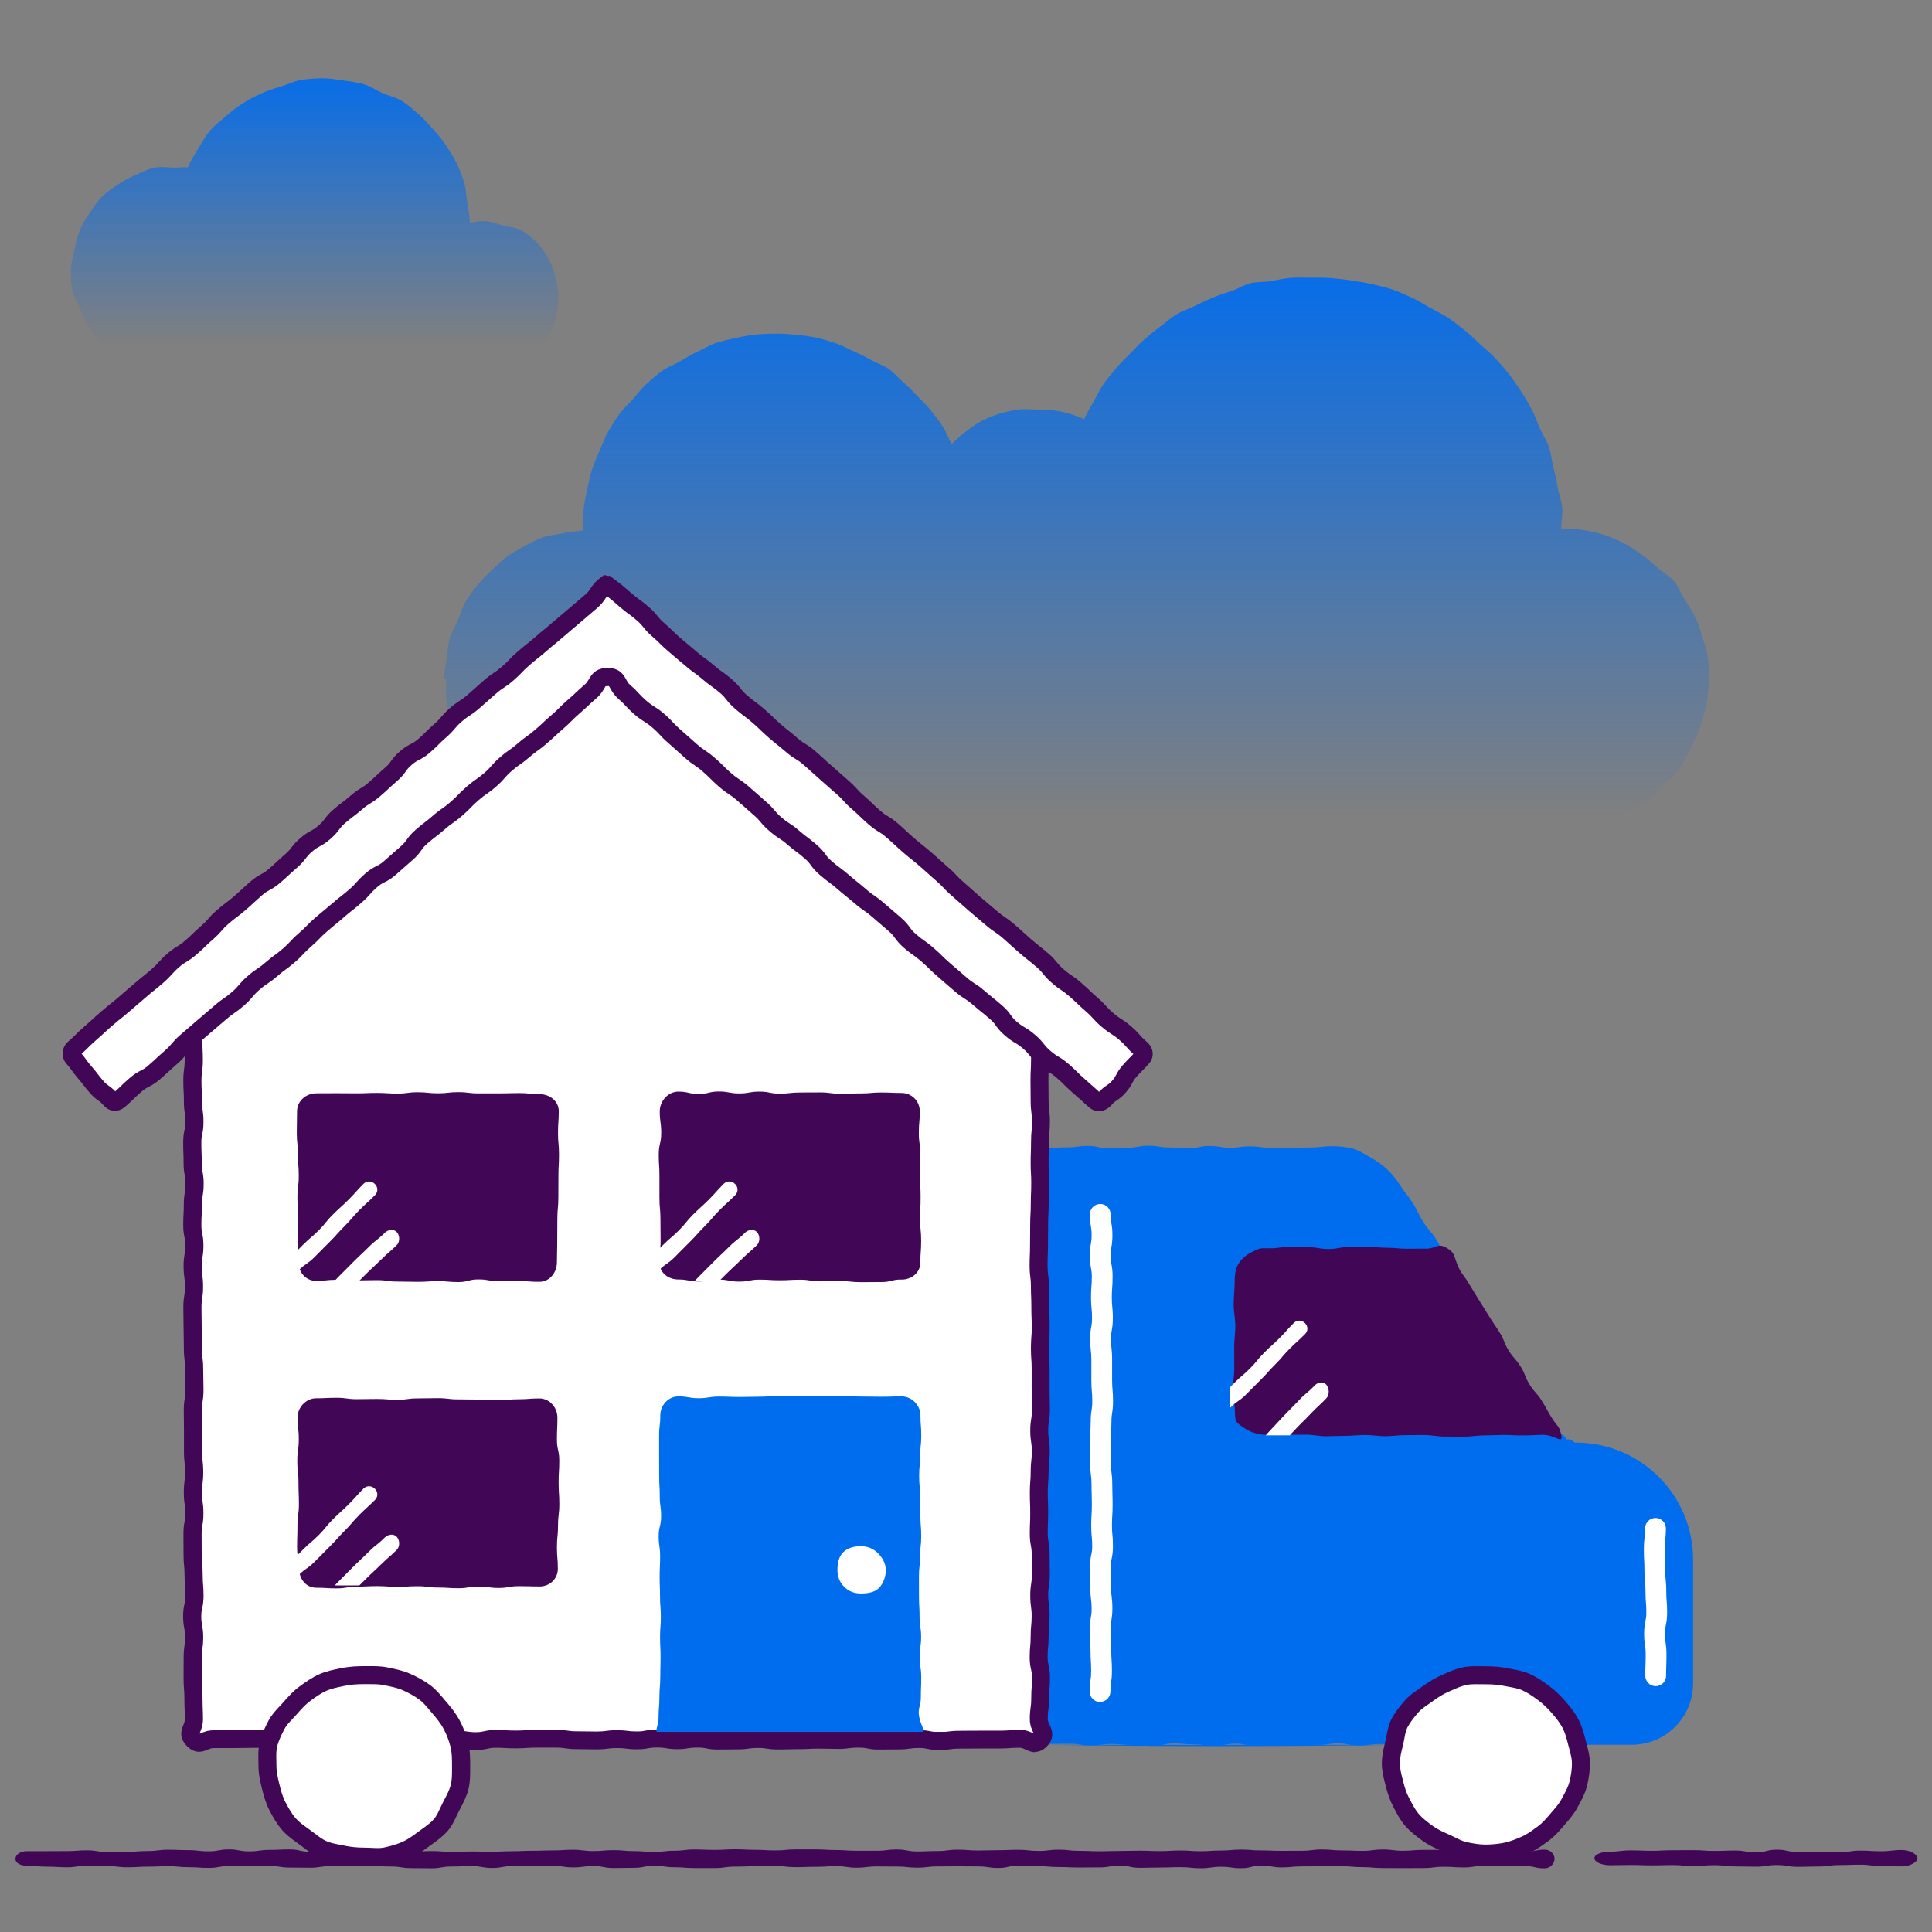 <?xml version="1.0" encoding="UTF-8"?><svg id="uuid-76c341e3-ff5b-4c4c-84a8-c32db2cd1bb3" xmlns="http://www.w3.org/2000/svg" xmlns:xlink="http://www.w3.org/1999/xlink" viewBox="0 0 500 500"><rect x="0" y="0" width="500" height="500" fill="#808080" stroke="none"/><defs><linearGradient id="uuid-e4ff52d4-b383-4722-b940-fa4d5869cdc0" x1="278.61" y1="227.07" x2="278.61" y2="62.58" gradientUnits="userSpaceOnUse"><stop offset=".09" stop-color="#006cee" stop-opacity="0"/><stop offset="1" stop-color="#006cee"/></linearGradient><linearGradient id="uuid-bc78fdd5-3a76-472e-a7a6-86399b63db6a" x1="81.41" y1="95.29" x2="81.41" y2="15.42" gradientUnits="userSpaceOnUse"><stop offset=".07" stop-color="#006cee" stop-opacity="0"/><stop offset="1" stop-color="#006cee"/></linearGradient><clipPath id="uuid-96bcfcc7-1784-49cf-b4b3-4e458097fe0b"><path d="M284.77,314.3c0,2.68,.46,2.68,.46,5.37s-.46,2.68-.46,5.36,.5,2.68,.5,5.37-.21,2.68-.21,5.37,.27,2.68,.27,5.37-.48,2.68-.48,5.37,.29,2.68,.29,5.37,0,2.68,0,5.37,.23,2.68,.23,5.37-.41,2.68-.41,5.37-.25,2.68-.25,5.37,.11,2.68,.11,5.37,.35,2.68,.35,5.37,.09,2.68,.09,5.36-.17,2.68-.17,5.37,.26,2.68,.26,5.37-.59,2.68-.59,5.37,.1,2.68,.1,5.37,.33,2.69,.33,5.37-.47,2.68-.47,5.37,.17,2.69,.17,5.37,.16,2.69,.16,5.38-.38,2.69-.38,5.38" fill="none"/></clipPath><clipPath id="uuid-66ea6def-916e-4991-b0b4-90c18c2c8f16"><path d="M428.45,395.54c0,2.72-.32,2.72-.32,5.45s.15,2.72,.15,5.45,.28,2.72,.28,5.45,.22,2.72,.22,5.45-.57,2.73-.57,5.45,.39,2.73,.39,5.45-.1,2.73-.1,5.45" fill="none"/></clipPath></defs><path d="M399.82,483.53c-2.62,0-2.62-.59-5.23-.59s-2.62-.1-5.24-.1-2.62,0-5.24,0-2.62,.45-5.24,.45-2.62-.17-5.24-.17-2.62,.33-5.24,.33-2.62,.02-5.24,.02-2.62-.02-5.24-.02-2.62-.23-5.24-.23-2.62-.23-5.24-.23-2.62,0-5.24,0-2.62,.03-5.24,.03-2.62,.26-5.24,.26-2.62-.46-5.24-.46-2.62,.67-5.24,.67-2.62-.37-5.24-.37-2.62,.38-5.24,.38-2.62-.28-5.24-.28-2.62,.09-5.24,.09-2.62,.08-5.24,.08-2.62-.57-5.24-.57-2.62,.46-5.24,.46-2.62,.03-5.24,.03-2.62-.12-5.24-.12-2.62-.21-5.24-.21-2.62-.16-5.24-.16-2.62,.61-5.24,.61-2.62-.4-5.24-.4-2.62-.03-5.24-.03-2.62,.03-5.24,.03-2.62,.32-5.24,.32-2.62-.29-5.24-.29-2.62-.03-5.24-.03-2.62,.33-5.24,.33-2.62-.4-5.24-.4-2.62,.17-5.24,.17-2.62,.09-5.24,.09-2.62-.29-5.23-.29-2.62,.06-5.23,.06-2.62,.09-5.24,.09-2.62,.37-5.24,.37-2.62,0-5.24,0-2.62-.21-5.24-.21-2.62-.39-5.23-.39-2.62,.54-5.24,.54-2.62,.06-5.24,.06-2.62-.52-5.24-.52-2.62,.35-5.24,.35-2.62-.41-5.24-.41-2.62,.07-5.24,.07-2.62,0-5.24,0-2.62,.49-5.24,.49-2.62-.48-5.24-.48-2.62,.1-5.24,.1-2.62,.46-5.24,.46-2.62-.04-5.24-.04-2.62-.42-5.24-.42-2.62-.15-5.24-.15-2.62-.03-5.24-.03-2.62,.09-5.24,.09-2.62,.41-5.24,.41-2.62-.05-5.24-.05-2.62-.42-5.24-.42-2.62,0-5.24,0-2.62,.03-5.24,.03-2.62,.48-5.24,.48-2.62-.18-5.24-.18-2.62-.26-5.24-.26-2.62,.12-5.24,.12-2.62,.16-5.24,.16-2.62-.31-5.24-.31-2.62-.12-5.24-.12-2.62,.43-5.25,.43-2.62-.16-5.25-.16-2.62-.25-5.25-.25c-1.45,0-2.84-.61-2.84-1.77s1.39-1.98,2.84-1.98q2.62,0,5.23,0c2.62,0,2.62-.02,5.24-.02s2.62-.2,5.24-.2,2.62,.45,5.24,.45,2.62-.07,5.24-.07,2.62-.2,5.24-.2,2.62-.33,5.24-.33,2.62,.1,5.24,.1,2.62,.31,5.24,.31,2.62-.5,5.24-.5,2.62,.51,5.24,.51,2.62-.38,5.24-.38,2.62-.13,5.24-.13,2.62,.6,5.24,.6,2.62-.33,5.24-.33,2.62,.37,5.24,.37,2.62-.14,5.24-.14,2.62,.11,5.24,.11,2.62-.03,5.24-.03,2.62-.15,5.24-.15,2.62,.19,5.24,.19,2.62-.08,5.24-.08,2.62,.05,5.24,.05,2.62-.12,5.24-.12,2.62-.12,5.24-.12,2.62-.09,5.24-.09,2.62-.17,5.24-.17,2.62,.34,5.24,.34,2.62-.24,5.24-.24,2.62,.25,5.24,.25,2.62,.22,5.24,.22,2.62-.32,5.24-.32,2.62-.32,5.24-.32,2.62,.11,5.24,.11,2.62-.16,5.24-.16,2.62,.14,5.24,.14,2.62,.15,5.24,.15,2.62-.26,5.23-.26,2.62,0,5.23,0,2.62,.16,5.24,.16,2.62,.19,5.24,.19,2.62,0,5.24,0,2.62-.33,5.24-.33,2.62,.51,5.23,.51,2.62-.11,5.24-.11,2.62-.35,5.24-.35,2.62,.21,5.24,.21,2.62-.08,5.24-.08,2.62-.1,5.24-.1,2.62,.29,5.24,.29,2.62-.32,5.24-.32,2.62,.3,5.24,.3,2.62,.11,5.24,.11,2.62-.08,5.24-.08,2.62-.07,5.24-.07,2.62,.11,5.24,.11,2.62-.16,5.24-.16,2.62,.19,5.24,.19,2.62-.18,5.24-.18,2.62-.24,5.24-.24,2.62,.21,5.24,.21,2.62,.11,5.24,.11,2.62-.02,5.24-.02,2.62-.33,5.24-.33,2.62,.24,5.24,.24,2.62,.11,5.24,.11,2.62-.35,5.24-.35,2.62,.33,5.24,.33,2.62-.23,5.24-.23,2.62,0,5.24,0,2.62,.19,5.24,.19,2.62-.35,5.24-.35,2.62,.49,5.25,.49,2.62,.19,5.25,.19,2.62-.58,5.25-.58c1.45,0,2.5,1.21,2.5,2.37s-1.05,2.45-2.5,2.45Z" fill="#420656"/><path d="M492.22,483.02c-2.7,0-2.7-.09-5.4-.09s-2.7-.35-5.4-.35-2.7,.1-5.4,.1-2.7,.37-5.39,.37-2.7,.08-5.39,.08-2.7-.46-5.39-.46-2.7,.43-5.4,.43-2.7-.07-5.4-.07-2.7-.32-5.4-.32-2.7,.23-5.4,.23-2.7-.26-5.39-.26-2.7,.08-5.4,.08-2.7-.1-5.4-.1-2.7,.07-5.4,.07c-2.06,0-4.03-.8-4.03-1.83s1.98-1.69,4.03-1.69c2.7,0,2.7-.33,5.4-.33s2.7,.11,5.4,.11,2.7-.15,5.4-.15,2.7-.02,5.39-.02,2.7,.2,5.39,.2,2.7-.1,5.39-.1,2.7,.47,5.4,.47,2.7-.69,5.4-.69,2.7,.59,5.4,.59,2.7,.1,5.4,.1,2.7,0,5.39,0,2.7-.45,5.4-.45,2.7,.17,5.4,.17,2.7-.33,5.4-.33c2.06,0,4.01,1.1,4.01,2.13s-1.95,2.11-4.01,2.11Z" fill="#420656"/><g id="uuid-00e6c51b-7292-4f67-9144-73aaeffe7b62"><path d="M404.25,136.75s-.22,.11-.22,.1c0-1.81,.43-3.63,.28-5.4s-.88-3.53-1.17-5.28-.69-3.51-1.13-5.24-.58-3.58-1.16-5.27-1.64-3.21-2.36-4.85-1.28-3.36-2.13-4.94-1.75-3.14-2.74-4.64-2-2.99-3.1-4.4-2.3-2.76-3.51-4.08-2.63-2.43-3.95-3.65-2.57-2.5-3.99-3.6-2.79-2.26-4.3-3.25-3.12-1.76-4.71-2.62-3.07-1.88-4.72-2.61-3.28-1.52-4.98-2.1-3.48-.92-5.23-1.36-3.52-.66-5.31-.95-3.54-.48-5.35-.63-3.56-.1-5.38-.1-3.48-.09-5.19,.05-3.43,.57-5.13,.85-3.52,.12-5.2,.53-3.2,1.45-4.83,2-3.29,1.05-4.88,1.72-3.17,1.39-4.7,2.18-3.28,1.26-4.74,2.18-2.78,2.11-4.17,3.14-2.74,2.13-4.04,3.27-2.49,2.41-3.69,3.65-2.47,2.44-3.58,3.77-2.27,2.63-3.27,4.05-1.7,3.03-2.58,4.53-1.76,3.09-2.52,4.65c-1.91-.82-3.96-1.53-6.04-1.95s-4.1-.51-6.24-.51c-1.66,0-3.32-.22-4.91,.03s-3.28,.56-4.82,1.07-3.13,1.13-4.57,1.88-2.78,1.79-4.09,2.75-2.49,2.09-3.64,3.24c-.75-1.54-1.39-3.12-2.29-4.57s-2-2.79-3.04-4.14-2.34-2.49-3.51-3.73-2.35-2.46-3.64-3.58-2.4-2.49-3.8-3.47-3.1-1.49-4.59-2.33-2.99-1.59-4.57-2.27-3.05-1.56-4.69-2.08-3.26-1.08-4.94-1.42-3.38-.56-5.09-.73-3.41-.29-5.14-.29-3.56,.05-5.28,.23-3.51,.51-5.22,.87-3.47,.77-5.13,1.31-3.19,1.53-4.79,2.24-3.08,1.66-4.59,2.54-3.24,1.46-4.65,2.49-2.75,2.21-4.05,3.39-2.33,2.63-3.5,3.93-2.49,2.49-3.53,3.91-1.95,2.92-2.83,4.44-1.44,3.19-2.15,4.8-1.42,3.18-1.97,4.86-.91,3.36-1.27,5.09-.76,3.4-.94,5.16-.15,3.47-.15,5.25c0,.05-.18,.42-.18,.48-1.76,.16-3.48,.3-5.16,.69s-3.53,.45-5.15,1.06-3.21,1.46-4.74,2.29-3.1,1.68-4.51,2.71-2.66,2.3-3.93,3.5-2.55,2.43-3.64,3.79-2.17,2.78-3.07,4.28-1.35,3.24-2.04,4.85-1.64,3.13-2.11,4.82-.56,3.45-.8,5.2-.66,3.46-.66,5.23h.61c0,1.72-.28,3.43-.06,5.1s.64,3.36,1.08,4.99,1.06,3.24,1.71,4.8,1.12,3.26,1.96,4.73,1.79,2.94,2.83,4.28,2.37,2.47,3.57,3.67,2.43,2.4,3.78,3.43,2.81,1.93,4.28,2.78,2.97,1.68,4.54,2.34,3.3,.78,4.95,1.22,3.2,1.16,4.91,1.38,3.38,.54,5.1,.54c2.65,0,2.65-.36,5.3-.36s2.65,.33,5.3,.33,2.65-.64,5.3-.64,2.65,.3,5.3,.3,2.65,.24,5.3,.24,2.65-.03,5.3-.03,2.65-.46,5.3-.46,2.65,.22,5.3,.22,2.65,.32,5.3,.32,2.65-.24,5.29-.24,2.65,.08,5.3,.08,2.65-.17,5.3-.17,2.65-.28,5.3-.28,2.65,.56,5.3,.56,2.65-.15,5.3-.15,2.65-.28,5.3-.28,2.65-.05,5.3-.05,2.65,.51,5.3,.51,2.65-.18,5.3-.18,2.65,.22,5.3,.22,2.65-.66,5.3-.66,2.65,.24,5.3,.24,2.65,.18,5.3,.18,2.65-.25,5.3-.25,2.65,.06,5.3,.06,2.65,.24,5.3,.24,2.65-.18,5.3-.18,2.65,.18,5.3,.18,2.65,.17,5.3,.17,2.65-.55,5.3-.55,2.65,.25,5.3,.25,2.65,.03,5.3,.03,2.65-.15,5.3-.15,2.65-.11,5.3-.11,2.65,.27,5.3,.27,2.65-.02,5.3-.02,2.65,.02,5.3,.02,2.65-.3,5.3-.3,2.65,.5,5.3,.5,2.65,.05,5.3,.05,2.65-.55,5.3-.55,2.65,.42,5.3,.42,2.65-.47,5.31-.47,2.65,.51,5.3,.51,2.65-.32,5.31-.32,2.66-.19,5.31-.19,2.66,.09,5.31,.09c1.72,0,3.45,.38,5.11,.16s3.35-.73,4.98-1.17,3.26-1.02,4.82-1.66,2.96-1.66,4.42-2.5,3.16-1.38,4.51-2.42,2.25-2.58,3.45-3.78,2.65-2.17,3.69-3.52,1.7-2.94,2.55-4.41,1.5-3,2.15-4.58,1.31-3.09,1.75-4.75,.9-3.25,1.12-4.95,.36-3.35,.36-5.07h-.05c0-1.85,.09-3.7-.16-5.48s-.9-3.56-1.4-5.3-1.09-3.49-1.84-5.14-1.81-3.15-2.78-4.69-1.6-3.36-2.78-4.75-2.88-2.29-4.24-3.5-2.7-2.42-4.22-3.43-2.96-2.16-4.62-2.95-3.32-1.57-5.08-2.12-3.54-.95-5.36-1.25-3.63-.35-5.48-.39Z" fill="url(#uuid-e4ff52d4-b383-4722-b940-fa4d5869cdc0)"/></g><path d="M144.49,77.01c0,1.76-.17,3.41-.61,5.03s-.88,3.34-1.73,4.81-1.73,3.06-2.94,4.27-2.69,2.23-4.18,3.09-3.18,1.29-4.86,1.74-3.32,.84-5.08,.84c-1.14,0-2.27,.09-3.35-.09-2.59-.08-2.58-.48-5.17-.48s-2.59-.14-5.18-.14-2.59-.02-5.18-.02-2.59,.13-5.18,.13-2.59,.24-5.18,.24-2.59,.24-5.18,.24-2.59-.2-5.19-.2-2.59-.3-5.19-.3-2.59-.06-5.19-.06-2.59,.37-5.19,.37-2.59-.2-5.18-.2-2.59,.13-5.19,.13-2.6-.05-5.19-.05-2.6-.23-5.2-.16c-1.27,.18-2.59,.66-3.92,.66-1.79,0-3.59-.1-5.27-.44s-3.35-1.16-4.95-1.82-3.3-1.31-4.75-2.28-2.88-2.08-4.12-3.32-2.05-2.86-3.02-4.32-1.67-3.02-2.34-4.65-1.72-3.12-2.06-4.86-.39-3.49-.39-5.28,.59-3.48,.92-5.17,.7-3.43,1.36-5.03,1.61-3.08,2.58-4.53,1.9-2.94,3.14-4.18,2.69-2.21,4.15-3.19,2.95-1.82,4.58-2.49,3.18-1.55,4.92-1.9,3.48-.02,5.27-.02c1.15,0,2.25-.2,3.36-.05,.74-1.69,1.68-3.25,2.65-4.8s1.83-3.23,3.02-4.63,2.7-2.52,4.07-3.74,2.83-2.33,4.37-3.34,3.16-1.83,4.84-2.6,3.39-1.31,5.16-1.84,3.43-1.43,5.27-1.7,3.67-.41,5.53-.41,3.61,.31,5.35,.55,3.58,.5,5.28,.99,3.23,1.58,4.85,2.3,3.5,1.06,5,2.01,2.87,2.19,4.22,3.34,2.54,2.52,3.73,3.85,2.37,2.68,3.36,4.17,2.01,2.98,2.78,4.6,1.44,3.3,1.98,5.01,.57,3.53,.86,5.31,.62,3.44,.66,5.25c1.17-.22,2.3-.4,3.53-.4,1.76,0,3.38,.65,5,1.08s3.51,.54,4.97,1.39,2.84,2.05,4.04,3.26,2.07,2.74,2.93,4.23,1.29,3.1,1.74,4.78,.69,3.25,.69,5.01Z" fill="url(#uuid-bc78fdd5-3a76-472e-a7a6-86399b63db6a)"/><path d="M363.06,451.55c-31.11,.46-62.85,.46-92.85,0" fill="#006cee"/><path d="M404.82,373.4l2.95-.05c16.77-.05,30.4,13.53,30.4,30.3v32.04c0,8.75-7.1,15.85-15.85,15.85h-19.77" fill="#006cee"/><path d="M374.72,325.87c-.03-.05-.09,.12-.12,.07-.04-.06-.13,.08-.17,.02-1.58-2.38-1.14-2.66-2.67-5.07s-1.85-2.21-3.39-4.62-1.26-2.59-2.8-5-1.78-2.25-3.32-4.67c-.95-1.5-2.06-2.84-3.32-4.03s-2.72-2.18-4.25-3.02-3.03-1.89-4.73-2.33-3.5-.58-5.27-.58c-2.64,0-2.64,.32-5.27,.32s-2.64,.07-5.27,.07-2.64,.06-5.27,.06-2.63-.42-5.27-.42-2.64,.35-5.27,.35-2.63-.44-5.27-.44-2.64,.53-5.27,.53-2.64-.15-5.27-.15-2.64-.45-5.27-.45-2.64,.5-5.27,.5-2.64,.1-5.27,.1-2.64-.55-5.27-.55-2.64,.37-5.28,.37-2.64,.15-5.28,.15-2.81-1.19-5.31-.35c0,1.77,.08,3.63,.09,5.39s.21,3.53,.22,5.3,.17,3.53,.18,5.3-.42,3.54-.4,5.31-.1,3.54-.09,5.31,.35,3.53,.37,5.3-.28,3.54-.27,5.31,.47,3.53,.48,5.3,.02,3.54,.04,5.3-.14,3.54-.12,5.31,.19,3.53,.21,5.3,.02,3.54,.04,5.3,.2,3.53,.21,5.3-.43,3.54-.42,5.31,.19,3.53,.2,5.3,.04,3.54,.05,5.3,0,3.54,.01,5.3,.25,3.54,.26,5.3-.43,3.54-.42,5.31,.25,3.76,.25,5.53c2.59-.81,2.33-1.54,4.54-3.11s1.84-2.08,4.05-3.66,2.38-1.34,4.59-2.91,2.13-1.68,4.34-3.25,2.26-1.5,4.48-3.07,2.44-1.25,4.66-2.82,2.16-1.64,4.38-3.22,1.87-2.05,4.08-3.63,2.56-1.09,4.77-2.66,2.13-1.69,4.34-3.27,2.03-1.83,4.25-3.4,2.48-1.2,4.7-2.78,1.54-3.45,4.25-3.68c1.39-.12,.24,1.7,.24,3.09,0,1.56,.34,2.96,1.07,4.22s1.59,2.69,2.89,3.45,2.86,.7,4.43,.7c2.58,0,2.58-.07,5.16-.07s2.58,.21,5.16,.21,2.58,.03,5.16,.03,2.58-.11,5.16-.11,2.58,.1,5.16,.1,2.58-.14,5.16-.14,2.58,.41,5.16,.41,2.58-.55,5.16-.55,2.58,.04,5.16,.04,2.58,.47,5.17,.47,2.58,.03,5.16,.03,2.58-.05,5.17-.05,2.59-.26,5.17-.26,4.06,2.47,5.33,.22-1.82-2.06-3.19-4.22-1.24-2.24-2.61-4.4-1.09-2.33-2.46-4.49-1.44-2.11-2.81-4.27-1.46-2.1-2.83-4.26-1.6-2.01-2.97-4.17-.96-2.42-2.33-4.58-1.76-1.91-3.13-4.07-.96-2.42-2.33-4.58-1.28-2.22-2.65-4.38-1.62-2-2.94-4.2Z" fill="#006cee"/><path d="M266.25,426.63c0,1.66,.39,3.32,.38,4.98s-.3,3.32-.31,4.98-.23,3.32-.24,4.98,.09,3.32,.08,4.99,.05,3.58,.04,5.25c2.55,.8,2.75-.48,5.42-.48s2.67-.03,5.34-.03,2.67,.41,5.34,.41,2.67-.37,5.34-.37,2.67,.25,5.34,.25,2.67,.25,5.34,.25,2.67-.61,5.34-.61,2.67,.2,5.34,.2,2.67,.37,5.34,.37,2.67-.52,5.34-.52,2.67,.51,5.34,.51,2.67-.2,5.34-.2,2.67,.01,5.34,.01,2.67-.03,5.34-.03,2.67-.35,5.34-.35,2.67,.52,5.34,.52,2.67-.37,5.34-.37,2.67-.04,5.34-.04,2.67,.52,5.34,.52,2.67-.37,5.34-.37,2.67,.09,5.34,.09,2.67-.14,5.34-.14,2.67-.08,5.35-.08,2.67,.4,5.34,.4,2.67-.37,5.35-.37,2.68-.04,5.35-.04,3.71,2.34,5.59,.44-.44-2.84-.54-5.45,.38-2.62,.28-5.23-.6-2.59-.69-5.19,.23-2.61,.14-5.22-.44-2.59-.53-5.2-.02-2.61-.12-5.21,.29-2.62,.2-5.22-.09-2.61-.19-5.21-.29-2.6-.38-5.21,.06-2.61-.03-5.22-.67-2.59-.76-5.19,.33-2.62,.24-5.23-.26-2.6-.36-5.21-.13-2.61-.23-5.22,1.58-3.19-.18-5.12-2.43-.33-4.97-.6-2.5-.64-5.04-.91-2.53-.29-5.07-.56-2.56-.03-5.1-.3-2.58,.18-5.12-.1-2.46-.96-5-1.23-2.55-.17-5.09-.44-2.55-.22-5.08-.49-2.54-.27-5.08-.54-2.56-.11-5.1-.38-2.52-.4-5.06-.68-2.55-.16-5.09-.43-2.57-.06-5.11-.33-2.91,.66-5.14-.59c-2.37-1.33-1.47-2.37-3.17-4.48s-2.09-1.8-3.79-3.91-1.25-2.48-2.95-4.59-1.88-1.97-3.58-4.08-1.91-1.95-3.61-4.06-1.73-2.1-3.43-4.21-.54-4-3.19-4.61-2.33,1.54-4.67,2.72-2.48,.89-4.81,2.08-2.2,1.44-4.53,2.63-2.34,1.18-4.67,2.36-2.31,1.23-4.64,2.42-2.52,.8-4.86,1.99-2.29,1.26-4.63,2.44-2.19,1.47-4.52,2.65-2.3,1.25-4.64,2.43-2.62,.66-4.59,2.39c.02,1.71-.3,3.24-.28,4.95s.38,3.42,.39,5.13-.41,3.43-.4,5.14,.56,3.42,.57,5.13-.13,3.43-.11,5.14-.43,3.43-.42,5.14,.52,3.42,.53,5.13,.12,3.42,.12,5.14-.54,3.43-.53,5.14,.38,3.42,.38,5.14,.15,3.43,.15,5.14-.36,3.42-.37,5.14-.06,3.42-.07,5.14Z" fill="#006cee"/><g><path d="M359.95,456.35c0,1.82,.49,3.51,.91,5.21s.96,3.38,1.79,4.95,1.62,3.17,2.8,4.51,2.59,2.4,4.04,3.46,3.02,1.74,4.67,2.47,3.14,1.7,4.91,2.07,3.51,.68,5.33,.68,3.66-.17,5.37-.53,3.48-1.06,5.08-1.77,3.09-1.83,4.51-2.87,2.57-2.41,3.74-3.75,2.33-2.66,3.16-4.24,1.75-3.14,2.18-4.88,.71-3.51,.71-5.33-.59-3.56-1.01-5.26-.89-3.48-1.71-5.04-1.96-2.97-3.13-4.32-2.44-2.58-3.89-3.64-2.91-2.08-4.55-2.81-3.41-.9-5.19-1.27-3.44-.46-5.26-.46-3.6-.12-5.31,.23-3.38,1.13-4.99,1.84-3.13,1.64-4.55,2.68-3.03,1.96-4.2,3.29-2.32,2.78-3.15,4.36-.94,3.43-1.37,5.18-.87,3.4-.87,5.22Z" fill="#fff"/><path d="M384.4,482.05c-2.11,0-4.1-.38-5.81-.73-1.54-.32-2.87-.99-4.04-1.58-.45-.22-.89-.45-1.34-.65-1.71-.75-3.47-1.53-5.1-2.72-1.59-1.16-3.12-2.32-4.42-3.81-1.25-1.43-2.08-3.01-2.88-4.54l-.22-.42c-.82-1.55-1.43-3.24-1.99-5.47l-.15-.59c-.41-1.61-.83-3.28-.83-5.18,0-2.03,.45-3.83,.88-5.56l.05-.22c.12-.49,.22-1,.31-1.5,.25-1.31,.53-2.8,1.26-4.2,.99-1.87,2.3-3.48,3.46-4.8,1.06-1.21,2.3-2.06,3.5-2.89,.36-.25,.73-.5,1.08-.76,1.7-1.25,3.33-2.2,4.98-2.93l.47-.21c1.55-.69,3.15-1.4,4.99-1.78,1.61-.34,3.18-.31,4.7-.29,.36,0,.73,.01,1.09,.01,2.28,0,4.05,.16,5.74,.51,.42,.09,.84,.16,1.26,.24,1.44,.26,2.93,.54,4.39,1.18,1.86,.82,3.49,1.96,4.99,3.06,1.48,1.08,2.87,2.38,4.27,3.98,1.16,1.32,2.47,2.92,3.44,4.76,.93,1.76,1.42,3.56,1.92,5.57,.08,.33,.17,.66,.26,.99,.38,1.44,.82,3.07,.82,4.84s-.26,3.81-.78,5.9c-.44,1.78-1.25,3.29-2.04,4.75l-.35,.65c-.95,1.8-2.21,3.24-3.43,4.64l-.34,.4c-1.12,1.29-2.28,2.62-3.81,3.74l-.39,.28c-1.39,1.02-2.82,2.07-4.55,2.84-1.7,.75-3.55,1.5-5.55,1.92-1.84,.38-3.8,.58-5.84,.58Zm-2.22-46.19c-.93,0-1.81,.04-2.62,.2-1.36,.28-2.66,.86-4.05,1.48l-.48,.21c-1.36,.6-2.67,1.37-4.12,2.43-.39,.29-.79,.56-1.19,.84-1,.69-1.95,1.34-2.62,2.11-.98,1.12-2.09,2.47-2.85,3.91-.41,.77-.6,1.8-.8,2.89-.11,.59-.22,1.19-.37,1.77l-.05,.22c-.38,1.53-.74,2.98-.74,4.44,0,1.31,.33,2.64,.69,4.03l.15,.61c.46,1.86,.95,3.22,1.59,4.42l.23,.43c.71,1.35,1.38,2.62,2.26,3.64,.99,1.13,2.24,2.08,3.66,3.11,1.22,.89,2.68,1.54,4.23,2.22,.52,.23,1.03,.49,1.55,.74,1.01,.51,1.96,.98,2.9,1.18,1.48,.31,3.19,.64,4.86,.64s3.39-.17,4.89-.48c1.58-.33,3.15-.97,4.62-1.62,1.26-.56,2.44-1.42,3.68-2.33l.4-.29c1.11-.81,2.05-1.89,3.04-3.04l.31-.36c1.13-1.29,2.16-2.47,2.85-3.79l.36-.68c.68-1.26,1.32-2.46,1.62-3.67,.43-1.72,.64-3.32,.64-4.77,0-1.15-.32-2.36-.66-3.63-.1-.36-.19-.71-.28-1.06-.42-1.71-.83-3.23-1.51-4.52-.75-1.41-1.8-2.7-2.83-3.87-1.17-1.34-2.32-2.41-3.51-3.29-1.35-.99-2.68-1.92-4.12-2.56-.96-.42-2.12-.64-3.35-.86-.46-.08-.91-.17-1.37-.26-1.37-.28-2.84-.41-4.79-.41-.39,0-.77,0-1.16-.01-.36,0-.71,0-1.06,0Z" fill="#420656"/></g><path d="M374.25,322.87c-2.2-1.24-2.61,.27-5.13,.27s-2.53,.03-5.05,.03-2.53-.25-5.05-.25-2.53-.26-5.05-.26-2.53,.09-5.06,.09-2.53,.49-5.05,.49-2.53-.44-5.06-.44-2.53-.13-5.06-.13-2.53,.4-5.06,.39-2.44-.19-4.79,1c-1.31,.67-2.7,1.76-3.58,3.39-.66,1.22-.79,2.85-.79,4.82,0,1.5-.25,3.38-.25,5.47,0,1.71,.43,3.56,.43,5.47,0,1.8-.3,3.65-.3,5.48s.03,3.74,.03,5.48c0,2.01-.37,3.88-.37,5.48,0,3.29,.44,2.73,.53,5.46,.1,2.88-.05,2.86,2.81,4.71,1.25,.81,3.02,1.44,5.5,1.55,.95,.04,2.72-.07,5.1-.04,1.48,.01,3.19-.05,5.09-.04,1.58,0,3.29,.4,5.09,.41,1.62,0,3.33-.11,5.1-.11,1.65,0,3.35-.22,5.09-.22s3.37,.32,5.1,.32,3.39-.27,5.1-.28,3.41-.02,5.1-.03,3.42,.41,5.1,.4,3.43,.03,5.1,.03,3.45-.33,5.1-.33c1.77,0,3.48-.12,5.1-.12,1.82,0,3.53,.14,5.1,.13,1.93,0,3.65-.15,5.1-.16,3.2-.01,5.27,2.58,4.78,.08s-1.07-2.25-2.44-4.45-1.24-2.28-2.61-4.47-1.76-1.95-3.13-4.15-.95-2.46-2.32-4.65-1.73-1.97-3.1-4.17-.96-2.46-2.33-4.65-1.46-2.14-2.83-4.34-1.36-2.21-2.73-4.4-1.34-2.22-2.71-4.42-1.67-2-2.66-4.4c-1.04-2.52-.67-3.16-2.93-4.43Z" fill="#420656"/><path d="M322.55,360.83c1.92-1.92,1.91-1.94,3.83-3.86,1.92-1.92,1.81-2.03,3.74-3.95,1.92-1.92,1.77-2.08,3.69-4,1.92-1.92,2.01-1.83,3.93-3.75,.82-.82,.81-2.01,0-2.84-.82-.82-2.06-.88-2.89-.06-1.93,1.93-1.82,2.04-3.74,3.96-1.93,1.93-2.03,1.83-3.95,3.75-1.92,1.92-1.72,2.13-3.64,4.05-1.92,1.92-2.08,1.77-4,3.69-.58,.58-.98,.98-1.31,1.32v4.97c0,.12,.02,.24,.04,.35,.04-.05,.07-.08,.12-.13,1.93-1.93,2.27-1.59,4.19-3.51Z" fill="#fff"/><path d="M339.3,365.78c1.92-2.04,2.06-1.89,3.98-3.93,.82-.87,.77-2.65-.05-3.52-.82-.87-2.2-.62-3.02,.25-1.93,2.05-2.16,1.8-4.08,3.85-1.93,2.05-1.99,1.98-3.92,4.03-1.92,2.04-1.91,2.06-3.83,4.1-.33,.35-.59,.64-.82,.91h6.22c.39-.42,.85-.9,1.59-1.69,1.92-2.04,2-1.96,3.92-4Z" fill="#fff"/><g><g clip-path="url(#uuid-96bcfcc7-1784-49cf-b4b3-4e458097fe0b)"><rect x="284.7" y="314.3" width=".67" height="123.48" fill="#006cee"/></g><path d="M284.7,440.48c-1.49,0-2.69-1.21-2.69-2.69s.11-2.35,.22-3.06c.09-.62,.16-1.16,.16-2.31,0-1.26-.04-1.88-.08-2.53-.04-.7-.09-1.43-.09-2.85,0-1.26-.04-1.87-.08-2.51-.05-.7-.09-1.43-.09-2.86,0-1.58,.15-2.41,.27-3.15,.11-.62,.19-1.11,.19-2.22,0-1.18-.07-1.72-.15-2.36-.09-.71-.18-1.51-.18-3.01,0-1.29-.02-1.94-.05-2.58-.03-.7-.05-1.39-.05-2.79,0-1.63,.2-2.53,.35-3.26,.13-.59,.23-1.06,.23-2.11,0-1.21-.05-1.77-.12-2.42-.07-.69-.14-1.47-.14-2.95s.04-2.15,.09-2.85c.04-.65,.08-1.26,.08-2.52s-.02-1.94-.04-2.59c-.02-.69-.05-1.39-.05-2.77,0-1.17-.07-1.71-.15-2.33-.09-.71-.2-1.52-.2-3.04,0-1.29-.03-1.93-.05-2.57-.03-.7-.06-1.4-.06-2.8,0-1.47,.07-2.25,.14-2.93,.06-.65,.11-1.22,.11-2.44,0-1.55,.12-2.37,.24-3.09,.09-.61,.17-1.14,.17-2.28,0-1.23-.05-1.82-.11-2.45-.06-.68-.13-1.46-.13-2.92v-5.37c0-1.2-.07-1.75-.14-2.4-.07-.7-.16-1.48-.16-2.97,0-1.58,.15-2.42,.28-3.16,.11-.62,.2-1.11,.2-2.21,0-1.21-.06-1.77-.12-2.42-.07-.69-.15-1.48-.15-2.95s.06-2.18,.11-2.89c.05-.64,.1-1.24,.1-2.48,0-1.09-.09-1.57-.21-2.19-.14-.74-.3-1.59-.3-3.18s.14-2.4,.27-3.14c.11-.62,.19-1.12,.19-2.23s-.08-1.61-.19-2.23c-.12-.73-.27-1.57-.27-3.14,0-1.49,1.21-2.69,2.69-2.69s2.69,1.21,2.69,2.69c0,1.11,.08,1.61,.19,2.23,.12,.73,.27,1.57,.27,3.14s-.14,2.4-.27,3.13c-.11,.62-.19,1.12-.19,2.23s.09,1.57,.21,2.19c.14,.74,.3,1.59,.3,3.18,0,1.45-.06,2.18-.11,2.89-.05,.64-.1,1.24-.1,2.48s.06,1.77,.12,2.42c.07,.69,.15,1.48,.15,2.95,0,1.58-.15,2.42-.28,3.16-.11,.62-.2,1.11-.2,2.21,0,1.2,.06,1.75,.13,2.4,.07,.7,.16,1.48,.16,2.97v5.37c0,1.23,.06,1.82,.11,2.45,.06,.68,.13,1.46,.13,2.92,0,1.55-.12,2.37-.24,3.09-.09,.61-.17,1.14-.17,2.28,0,1.47-.07,2.25-.14,2.93-.06,.65-.11,1.22-.11,2.43,0,1.29,.03,1.93,.05,2.57,.03,.7,.06,1.4,.06,2.8,0,1.17,.07,1.71,.15,2.33,.09,.71,.2,1.52,.2,3.04,0,1.3,.02,1.94,.04,2.59,.02,.69,.05,1.39,.05,2.77s-.04,2.15-.09,2.85c-.04,.65-.08,1.26-.08,2.52s.05,1.77,.12,2.42c.07,.69,.14,1.47,.14,2.95,0,1.63-.2,2.53-.35,3.26-.13,.59-.23,1.06-.23,2.11,0,1.29,.02,1.94,.05,2.58,.03,.7,.05,1.39,.05,2.79,0,1.18,.07,1.72,.15,2.36,.09,.71,.18,1.51,.18,3.01s-.15,2.41-.27,3.15c-.11,.62-.19,1.11-.19,2.22,0,1.26,.04,1.87,.08,2.51,.05,.7,.09,1.43,.09,2.86,0,1.26,.04,1.88,.08,2.53,.04,.7,.09,1.42,.09,2.85,0,1.53-.11,2.35-.22,3.06-.09,.62-.16,1.16-.16,2.31,0,1.49-1.21,2.69-2.69,2.69Z" fill="#fff"/></g><g><g clip-path="url(#uuid-66ea6def-916e-4991-b0b4-90c18c2c8f16)"><rect x="428.13" y="395.54" width=".65" height="38.15" fill="#006cee"/></g><path d="M428.49,436.38c-1.49,0-2.69-1.21-2.69-2.69s.03-2.12,.05-2.83c.02-.66,.05-1.31,.05-2.63,0-1.17-.08-1.71-.17-2.34-.11-.73-.23-1.56-.23-3.11,0-1.64,.19-2.55,.34-3.28,.13-.61,.23-1.09,.23-2.17,0-1.25-.05-1.86-.1-2.5-.06-.72-.12-1.47-.12-2.94,0-1.23-.06-1.79-.12-2.45-.07-.7-.15-1.5-.15-3,0-1.29-.03-1.91-.07-2.58-.04-.71-.08-1.44-.08-2.87,0-1.52,.1-2.33,.18-3.04,.08-.65,.14-1.2,.14-2.41,0-1.49,1.21-2.69,2.69-2.69s2.69,1.21,2.69,2.69-.1,2.33-.18,3.04c-.08,.65-.14,1.2-.14,2.41,0,1.29,.03,1.91,.07,2.58,.04,.71,.08,1.44,.08,2.87,0,1.23,.06,1.79,.12,2.45,.07,.7,.15,1.5,.15,3,0,1.25,.05,1.86,.1,2.5,.06,.72,.12,1.47,.12,2.94,0,1.64-.19,2.55-.34,3.28-.13,.61-.23,1.09-.23,2.17,0,1.17,.08,1.71,.17,2.34,.11,.73,.23,1.56,.23,3.11,0,1.41-.03,2.12-.05,2.83-.02,.66-.05,1.31-.05,2.63,0,1.49-1.21,2.69-2.69,2.69Z" fill="#fff"/></g><g><path d="M269.34,252.78c1.61,2.12-.13,2.83-.13,5.5s.07,2.66,.07,5.33-.1,2.67-.1,5.33-.06,2.66-.06,5.33-.14,2.66-.14,5.33,.04,2.66,.04,5.33,.35,2.66,.35,5.33-.24,2.67-.24,5.33-.09,2.66-.09,5.33,.15,2.66,.15,5.33-.12,2.66-.12,5.33-.15,2.67-.15,5.33-.04,2.66-.04,5.33-.11,2.67-.11,5.33,.34,2.67,.34,5.33,.11,2.66,.11,5.33,.1,2.67,.1,5.33-.21,2.67-.21,5.33,.19,2.67,.19,5.33,0,2.67,0,5.33,.08,2.67,.08,5.33-.43,2.67-.43,5.33,.4,2.67,.4,5.33-.29,2.67-.29,5.33-.22,2.67-.22,5.33,.1,2.67,.1,5.33-.11,2.67-.11,5.33,.49,2.66,.49,5.33,.03,2.67,.03,5.33-.41,2.67-.41,5.33,.37,2.67,.37,5.33-.25,2.67-.25,5.33-.25,2.67-.25,5.34,.61,2.67,.61,5.33-.2,2.67-.2,5.34-.37,2.67-.37,5.34,2.32,3.61,.45,5.52-2.79-.43-5.4-.43-2.61,.2-5.22,.2-2.61-.01-5.22-.01-2.61,.03-5.21,.03-2.6,.35-5.21,.35-2.6-.52-5.21-.52-2.61,.37-5.21,.37-2.61,.04-5.22,.04-2.61-.52-5.21-.52-2.61,.37-5.21,.37-2.61-.09-5.21-.09-2.61,.14-5.21,.14-2.61,.08-5.22,.08-2.61-.4-5.21-.4-2.61,.37-5.21,.37-2.61,.04-5.21,.04-2.61-.54-5.22-.54-2.61,.45-5.21,.45-2.61-.47-5.22-.47-2.61,.5-5.22,.5-2.61-.32-5.21-.32-2.61,.34-5.22,.34-2.61-.07-5.22-.07-2.61-.38-5.22-.38-2.61,0-5.22,0-2.61,.19-5.22,.19-2.61-.16-5.22-.16-2.61,.58-5.22,.58-2.61-.42-5.22-.42-2.61,.17-5.22,.17-2.61,.04-5.21,.04-2.61,.03-5.22,.03-2.61-.11-5.21-.11-2.61-.37-5.22-.37-2.61-.01-5.22-.01-2.61,.24-5.22,.24-2.61,.45-5.22,.45-2.61-.69-5.22-.69-2.61,.1-5.22,.1-2.61,.06-5.22,.06-2.61,0-5.23,0-3.39,2.03-5.22,.17,.14-2.65,.14-5.32-.11-2.66-.11-5.33-.21-2.67-.21-5.33,.03-2.66,.03-5.33,.36-2.66,.36-5.33-.49-2.66-.49-5.33,.59-2.66,.59-5.33-.22-2.67-.22-5.33-.26-2.66-.26-5.33-.03-2.66-.03-5.33,.47-2.66,.47-5.33-.38-2.67-.38-5.33,.32-2.66,.32-5.33-.29-2.67-.29-5.33,0-2.67,0-5.33-.06-2.66-.06-5.33,.43-2.67,.43-5.33-.09-2.67-.09-5.33-.32-2.67-.32-5.33-.07-2.67-.07-5.33-.06-2.67-.06-5.33,.42-2.67,.42-5.33-.35-2.67-.35-5.33,.44-2.67,.44-5.33-.53-2.67-.53-5.33,.15-2.67,.15-5.33,.45-2.67,.45-5.33-.5-2.66-.5-5.33-.1-2.67-.1-5.33,.55-2.67,.55-5.33-.37-2.67-.37-5.33-.15-2.67-.15-5.33,.36-2.67,.36-5.34-.13-2.67-.13-5.33-.19-2.67-.19-5.34-.14-2.67-.14-5.34-1.01-3.05,.43-5.3c.92-1.44,1.9,.89,3.45,.15,2.37-1.13,1.8-2.02,3.75-3.77s2.17-1.52,4.13-3.27,1.67-2.07,3.63-3.82,1.97-1.74,3.93-3.49,2.07-1.62,4.03-3.37,1.85-1.87,3.81-3.62,1.97-1.74,3.93-3.49,1.85-1.87,3.81-3.62,2.27-1.41,4.23-3.16,1.85-1.87,3.81-3.62,1.95-1.76,3.91-3.51,1.97-1.74,3.93-3.49,1.81-1.92,3.77-3.67,2.25-1.42,4.21-3.16,2.01-1.7,3.97-3.45,2.02-1.68,3.97-3.43,1.54-2.22,3.5-3.97,2.15-1.53,4.11-3.28,1.87-1.85,3.83-3.6,2.02-1.68,3.98-3.43,2.23-1.45,4.19-3.2,1.9-1.81,3.87-3.57,1.57-2.19,3.53-3.94,2.36-1.31,4.32-3.06,1.86-1.86,3.82-3.61,1.76-1.99,3.72-3.74,1.42-3.09,4.05-3.1,2.16,1.25,4.12,3,1.89,1.82,3.85,3.57,1.92,1.8,3.87,3.54,1.69,2.05,3.64,3.8,2.29,1.38,4.25,3.13,2.01,1.7,3.96,3.44,1.82,1.9,3.78,3.65,1.94,1.77,3.9,3.52,2.03,1.67,3.99,3.42,1.89,1.82,3.85,3.57,2.06,1.64,4.02,3.39,1.69,2.06,3.65,3.81,2.32,1.34,4.28,3.09,1.93,1.78,3.89,3.52,1.64,2.1,3.6,3.85,1.94,1.77,3.89,3.52,2,1.71,3.96,3.46,2.13,1.56,4.09,3.31,1.75,1.98,3.71,3.73,2.31,1.36,4.27,3.11,1.86,1.87,3.82,3.62,1.74,2,3.7,3.75,2.02,1.69,3.98,3.44,2.03,1.67,3.99,3.42,2.14,1.55,4.1,3.3,1.64,2.12,3.61,3.87,1.56,2.46,4.11,3.1c2.24,.56,2.97-1.49,4.19,.12Z" fill="#fff"/><path d="M267.9,453.47c-1.04,0-1.93-.42-2.49-.69-.61-.29-1.02-.47-1.52-.47-1.21,0-1.8,.05-2.43,.09-.68,.05-1.39,.11-2.79,.11-1.31,0-1.96,0-2.62,0-.65,0-1.3,0-2.6,0s-1.94,0-2.58,.02c-.66,0-1.32,.01-2.63,.01-1.15,0-1.68,.07-2.29,.16-.68,.09-1.46,.2-2.92,.2-1.53,0-2.35-.16-3.06-.31-.6-.12-1.08-.22-2.15-.22-1.14,0-1.67,.07-2.28,.16-.69,.1-1.46,.21-2.93,.21-1.29,0-1.93,0-2.57,.02-.66,0-1.32,.02-2.64,.02-1.53,0-2.35-.16-3.06-.31-.6-.12-1.08-.22-2.15-.22-1.14,0-1.66,.08-2.27,.16-.69,.1-1.47,.21-2.94,.21-1.34,0-2.01-.02-2.68-.04-.63-.02-1.26-.04-2.53-.04s-1.84,.03-2.48,.07c-.67,.04-1.37,.07-2.73,.07-1.27,0-1.9,.02-2.53,.04-.67,.02-1.34,.04-2.68,.04-1.48,0-2.27-.12-2.96-.23-.6-.09-1.13-.17-2.25-.17s-1.67,.08-2.28,.16c-.69,.1-1.47,.21-2.93,.21-1.29,0-1.93,0-2.58,.02-.66,0-1.32,.02-2.64,.02-1.54,0-2.36-.17-3.08-.32-.6-.12-1.07-.22-2.14-.22s-1.62,.09-2.21,.19c-.7,.12-1.5,.26-3,.26s-2.31-.14-3.02-.27c-.59-.11-1.1-.2-2.2-.2s-1.56,.09-2.17,.21c-.71,.14-1.52,.29-3.05,.29-1.45,0-2.22-.1-2.9-.18-.62-.08-1.16-.14-2.32-.14s-1.69,.07-2.3,.15c-.68,.09-1.46,.19-2.91,.19-1.33,0-2-.02-2.67-.03-.64-.02-1.27-.03-2.55-.03-1.47,0-2.26-.11-2.95-.22-.61-.09-1.14-.17-2.27-.17h-5.22c-1.22,0-1.81,.05-2.44,.09-.68,.05-1.39,.1-2.78,.1s-2.07-.04-2.75-.08c-.64-.04-1.23-.07-2.47-.07-1.05,0-1.52,.1-2.1,.23-.73,.16-1.55,.34-3.11,.34s-2.28-.13-2.98-.24c-.6-.1-1.12-.18-2.24-.18-1.23,0-1.83,.04-2.46,.08-.68,.04-1.38,.09-2.76,.09-1.28,0-1.93,.01-2.57,.02-.66,.01-1.32,.02-2.64,.02s-1.93,0-2.58,.02c-.66,0-1.32,.02-2.64,.02s-2.03-.03-2.7-.06c-.63-.03-1.26-.05-2.51-.05-1.47,0-2.25-.11-2.93-.21-.61-.09-1.14-.16-2.28-.16-1.31,0-1.97,0-2.62,0-.65,0-1.3,0-2.6,0-1.2,0-1.78,.05-2.4,.11-.69,.06-1.41,.13-2.82,.13-1.1,0-1.62,.09-2.21,.19-.7,.12-1.5,.26-3.01,.26-1.61,0-2.5-.23-3.21-.42-.59-.16-1.01-.27-2.01-.27-1.26,0-1.89,.02-2.52,.05-.67,.03-1.35,.05-2.7,.05s-1.92,.01-2.56,.03c-.67,.01-1.33,.03-2.66,.03h-5.23c-.55,0-.97,.18-1.5,.4-1.11,.47-3.16,1.34-5.39-.93-2.21-2.25-1.38-4.3-.93-5.4,.22-.54,.39-.97,.39-1.55,0-1.28-.03-1.92-.05-2.57-.03-.69-.06-1.38-.06-2.76,0-1.24-.05-1.84-.1-2.48-.06-.7-.11-1.43-.11-2.85,0-1.35,0-2.02,.01-2.69,0-.66,.01-1.32,.01-2.64,0-1.49,.11-2.28,.2-2.98,.09-.63,.16-1.18,.16-2.35s-.09-1.61-.21-2.24c-.13-.72-.29-1.54-.29-3.09s.18-2.43,.35-3.17c.13-.61,.24-1.08,.24-2.16,0-1.23-.05-1.83-.1-2.47-.06-.7-.12-1.43-.12-2.86,0-1.22-.06-1.81-.12-2.44-.07-.71-.14-1.44-.14-2.89,0-1.32,0-1.98-.01-2.64,0-.67-.01-1.34-.01-2.69,0-1.54,.14-2.35,.27-3.07,.11-.61,.2-1.13,.2-2.26s-.08-1.71-.17-2.34c-.1-.7-.21-1.5-.21-2.99s.1-2.26,.18-2.95c.08-.64,.15-1.19,.15-2.38s-.06-1.76-.13-2.41c-.07-.68-.16-1.46-.16-2.92v-5.33c0-1.31,0-1.96-.02-2.62-.01-.68-.03-1.36-.03-2.71,0-1.52,.13-2.32,.24-3.03,.1-.62,.18-1.15,.18-2.3,0-1.3-.02-1.94-.04-2.59-.02-.69-.04-1.37-.04-2.74,0-1.19-.07-1.75-.14-2.39-.08-.69-.18-1.47-.18-2.94,0-1.3-.02-1.95-.03-2.6-.02-.68-.04-1.36-.04-2.73s-.01-1.96-.03-2.61c-.02-.68-.03-1.36-.03-2.72,0-1.51,.13-2.32,.24-3.02,.1-.62,.18-1.15,.18-2.31s-.07-1.73-.16-2.36c-.09-.7-.2-1.48-.2-2.97s.13-2.33,.25-3.05c.1-.61,.19-1.14,.19-2.29s-.1-1.59-.22-2.21c-.15-.73-.31-1.56-.31-3.12,0-1.4,.04-2.11,.08-2.8,.04-.65,.07-1.27,.07-2.54,0-1.53,.14-2.34,.25-3.05,.1-.61,.19-1.14,.19-2.28s-.09-1.61-.21-2.23c-.14-.72-.29-1.55-.29-3.1,0-1.29-.02-1.93-.05-2.58-.03-.69-.05-1.38-.05-2.75,0-1.57,.17-2.4,.32-3.13,.13-.62,.23-1.1,.23-2.2,0-1.17-.08-1.72-.16-2.35-.1-.7-.21-1.49-.21-2.99,0-1.27-.03-1.88-.07-2.54-.04-.69-.08-1.4-.08-2.8,0-1.49,.11-2.28,.2-2.98,.08-.63,.16-1.18,.16-2.36,0-1.28-.03-1.91-.06-2.55-.03-.68-.07-1.39-.07-2.78,0-1.25-.04-1.86-.09-2.51-.05-.7-.1-1.42-.1-2.83,0-1.27-.03-1.89-.07-2.55-.04-.69-.07-1.4-.07-2.79,0-.69-.09-1.17-.18-1.67-.27-1.49-.37-2.79,.98-4.89,.5-.79,1.97-2.44,4.68-.92,.02,.01,.05,.03,.07,.04,.49-.27,.62-.46,.94-.95,.37-.57,.88-1.35,1.92-2.28,1.08-.97,1.72-1.41,2.28-1.8,.52-.36,.97-.68,1.85-1.46,.84-.75,1.17-1.16,1.55-1.63,.45-.56,.95-1.19,2.08-2.19,.99-.88,1.48-1.32,1.98-1.76,.49-.43,.98-.86,1.95-1.73,1.04-.93,1.6-1.36,2.14-1.78,.5-.39,.98-.76,1.9-1.59,.93-.83,1.35-1.26,1.8-1.71,.48-.48,.98-.99,2.01-1.91,.97-.87,1.47-1.31,1.96-1.74,.49-.44,.98-.87,1.97-1.75,.92-.83,1.35-1.26,1.8-1.71,.48-.49,.98-.99,2.01-1.91,1.13-1.01,1.83-1.44,2.44-1.82,.52-.32,.96-.6,1.79-1.33,.93-.83,1.35-1.26,1.8-1.71,.48-.48,.98-.99,2.01-1.91,.97-.87,1.46-1.31,1.94-1.75,.49-.44,.98-.89,1.97-1.77,.98-.88,1.48-1.31,1.97-1.75,.49-.43,.98-.86,1.96-1.74,.9-.81,1.31-1.24,1.74-1.69,.48-.51,.97-1.03,2.03-1.98,1.12-1,1.81-1.44,2.42-1.82,.52-.32,.96-.6,1.79-1.35,1-.9,1.52-1.33,2.03-1.77,.49-.41,.98-.83,1.93-1.68,1.01-.9,1.53-1.33,2.04-1.77,.49-.41,.98-.82,1.93-1.67,.77-.69,1.05-1.08,1.39-1.58,.41-.6,.93-1.34,2.11-2.4,1.08-.96,1.7-1.41,2.26-1.8,.52-.37,.97-.69,1.85-1.48,.94-.84,1.38-1.28,1.83-1.72,.48-.47,.98-.96,2-1.88,1.01-.9,1.53-1.34,2.05-1.77,.49-.41,.98-.81,1.93-1.66,1.11-.99,1.78-1.43,2.37-1.82,.52-.34,.97-.63,1.81-1.39,.95-.85,1.41-1.29,1.88-1.73,.49-.47,.98-.93,1.99-1.83,.79-.7,1.07-1.09,1.42-1.59,.44-.61,.93-1.31,2.11-2.35,1.18-1.05,1.92-1.46,2.58-1.83,.53-.29,.95-.53,1.74-1.23,.93-.83,1.36-1.26,1.82-1.72,.48-.48,.98-.98,2.01-1.9,.88-.79,1.24-1.2,1.67-1.68,.45-.51,.97-1.1,2.05-2.06,.47-.42,.72-.79,1.01-1.22,.87-1.3,1.87-2.46,4.59-2.47h.01c2.7,0,3.73,1.13,4.63,2.38,.29,.4,.56,.78,1.04,1.21,1.01,.9,1.5,1.37,1.99,1.84,.46,.44,.92,.88,1.86,1.73,1,.89,1.49,1.35,1.98,1.81,.47,.44,.94,.88,1.9,1.73,1.11,.99,1.62,1.61,2.07,2.16,.39,.48,.73,.89,1.57,1.64,.82,.73,1.24,.99,1.78,1.31,.62,.38,1.33,.8,2.47,1.82,.96,.85,1.45,1.27,1.94,1.68,.51,.43,1.03,.87,2.03,1.76,1.05,.94,1.54,1.45,2.02,1.95,.44,.46,.85,.89,1.76,1.7,.99,.88,1.48,1.33,1.97,1.78,.48,.44,.96,.88,1.93,1.74,.94,.84,1.43,1.25,1.92,1.65,.53,.43,1.05,.87,2.07,1.77,1.01,.9,1.5,1.37,1.99,1.84,.46,.44,.92,.88,1.86,1.73,.93,.83,1.41,1.21,1.91,1.61,.53,.42,1.08,.86,2.1,1.78,1.11,1,1.62,1.62,2.07,2.16,.39,.48,.73,.89,1.57,1.64,.8,.71,1.22,.96,1.75,1.26,.64,.37,1.37,.79,2.53,1.83,.99,.89,1.48,1.34,1.97,1.79,.48,.44,.95,.88,1.92,1.74,1.13,1.01,1.64,1.66,2.08,2.23,.37,.48,.69,.89,1.52,1.62,.99,.88,1.48,1.33,1.97,1.78,.48,.44,.96,.88,1.93,1.74,.96,.86,1.45,1.28,1.94,1.7,.51,.44,1.02,.87,2.01,1.76,.89,.8,1.37,1.14,1.87,1.51,.54,.4,1.16,.85,2.22,1.8,1.08,.97,1.6,1.55,2.05,2.06,.42,.48,.79,.89,1.66,1.67,.81,.72,1.23,.97,1.76,1.29,.63,.37,1.35,.8,2.51,1.83,1.03,.92,1.53,1.42,2.01,1.9,.45,.46,.88,.88,1.81,1.71,1.09,.97,1.6,1.56,2.06,2.08,.42,.48,.77,.89,1.65,1.67,.95,.85,1.44,1.26,1.93,1.67,.52,.43,1.04,.87,2.04,1.77,.95,.84,1.43,1.25,1.92,1.65,.53,.43,1.05,.87,2.07,1.77,.89,.8,1.36,1.14,1.86,1.5,.55,.4,1.17,.85,2.24,1.8,1.14,1.02,1.65,1.67,2.09,2.24,.39,.5,.69,.89,1.51,1.63,.78,.69,1.25,1.26,1.6,1.67,.51,.61,.55,.66,1.52,.9,.26,.07,.38,.03,.87-.17,.71-.29,2.87-1.16,4.61,1.14,1.74,2.3,1.11,4.09,.7,5.27-.2,.56-.35,1-.35,1.64,0,1.3,.02,1.95,.03,2.6,.02,.68,.04,1.36,.04,2.72s-.03,2.07-.05,2.75c-.02,.64-.05,1.29-.05,2.58,0,1.36-.02,2.04-.03,2.72-.02,.65-.03,1.3-.03,2.61,0,1.39-.04,2.1-.07,2.78-.03,.65-.07,1.27-.07,2.54s0,1.97,.02,2.63c0,.67,.02,1.35,.02,2.7,0,1.18,.07,1.73,.15,2.36,.09,.69,.19,1.48,.19,2.97s-.06,2.17-.13,2.87c-.06,.63-.11,1.23-.11,2.46,0,1.37-.02,2.06-.05,2.75-.02,.65-.05,1.29-.05,2.58s.03,1.88,.07,2.54c.04,.69,.08,1.4,.08,2.79s-.03,2.08-.06,2.77c-.03,.64-.06,1.28-.06,2.56,0,1.4-.04,2.11-.08,2.79-.04,.65-.07,1.27-.07,2.54,0,1.35,0,2.02-.02,2.7,0,.66-.02,1.32-.02,2.63,0,1.38-.03,2.07-.06,2.76-.03,.64-.05,1.29-.05,2.57,0,1.18,.07,1.73,.15,2.37,.09,.69,.19,1.48,.19,2.96,0,1.28,.03,1.93,.05,2.57,.03,.69,.06,1.38,.06,2.76,0,1.29,.02,1.93,.05,2.58,.03,.69,.05,1.38,.05,2.76s-.06,2.15-.11,2.85c-.05,.64-.1,1.24-.1,2.48s.04,1.86,.09,2.5c.05,.7,.1,1.42,.1,2.83v5.33c0,1.3,.02,1.95,.04,2.59,.02,.68,.04,1.37,.04,2.74,0,1.52-.13,2.33-.25,3.04-.1,.62-.19,1.15-.19,2.29s.08,1.7,.17,2.32c.11,.71,.23,1.51,.23,3.01s-.09,2.24-.16,2.92c-.07,.65-.13,1.21-.13,2.41,0,1.43-.06,2.16-.12,2.86-.05,.64-.1,1.24-.1,2.47s.02,1.93,.05,2.58c.03,.69,.05,1.38,.05,2.76s-.03,2.07-.06,2.77c-.03,.64-.05,1.28-.05,2.57,0,1.12,.1,1.64,.21,2.24,.13,.72,.28,1.54,.28,3.09,0,1.32,0,1.98,.02,2.64,0,.67,.02,1.35,.02,2.69,0,1.51-.12,2.31-.23,3.02-.1,.62-.18,1.16-.18,2.31s.07,1.72,.16,2.35c.1,.7,.21,1.49,.21,2.98s-.07,2.18-.14,2.89c-.06,.63-.12,1.22-.12,2.45,0,1.44-.07,2.18-.14,2.89-.06,.63-.12,1.23-.12,2.45,0,1.07,.11,1.55,.24,2.15,.17,.74,.36,1.59,.36,3.18,0,1.42-.05,2.15-.11,2.84-.05,.64-.09,1.25-.09,2.49,0,1.5-.11,2.29-.21,2.99-.09,.63-.16,1.17-.16,2.35,0,.55,.21,1,.48,1.57,.5,1.07,1.55,3.28-.69,5.59-1.07,1.09-2.13,1.43-3.06,1.43Zm-4.01-5.82c1.57,0,2.74,.55,3.51,.92,.04,.02,.08,.04,.12,.06-.03-.06-.06-.12-.08-.18-.37-.78-.93-1.96-.93-3.56,0-1.5,.11-2.29,.21-2.99,.09-.63,.16-1.17,.16-2.35,0-1.42,.05-2.15,.11-2.84,.05-.64,.09-1.25,.09-2.49,0-1.07-.11-1.55-.24-2.15-.17-.74-.36-1.59-.36-3.18,0-1.44,.07-2.18,.14-2.89,.06-.63,.11-1.23,.11-2.45,0-1.44,.07-2.18,.14-2.89,.06-.63,.12-1.22,.12-2.45s-.07-1.72-.16-2.35c-.1-.7-.2-1.49-.2-2.98s.12-2.31,.23-3.02c.1-.62,.18-1.16,.18-2.31,0-1.32,0-1.98-.02-2.64,0-.67-.02-1.35-.02-2.69,0-1.12-.1-1.64-.21-2.24-.13-.72-.28-1.54-.28-3.09,0-1.38,.03-2.07,.06-2.77,.03-.64,.05-1.28,.05-2.57s-.02-1.93-.05-2.58c-.03-.69-.05-1.38-.05-2.76s.06-2.16,.12-2.86c.05-.64,.1-1.24,.1-2.47,0-1.46,.09-2.24,.16-2.92,.07-.65,.13-1.21,.13-2.41s-.08-1.7-.17-2.32c-.11-.71-.23-1.51-.23-3.01s.13-2.33,.25-3.04c.1-.62,.19-1.15,.19-2.29,0-1.3-.02-1.95-.04-2.59-.02-.68-.04-1.37-.04-2.74v-5.33c0-1.25-.04-1.86-.09-2.5-.05-.7-.1-1.42-.1-2.83s.06-2.15,.11-2.85c.05-.64,.1-1.24,.1-2.48s-.02-1.93-.05-2.58c-.03-.69-.05-1.38-.05-2.76,0-1.28-.03-1.92-.05-2.57-.03-.69-.06-1.38-.06-2.76,0-1.18-.07-1.73-.15-2.37-.09-.69-.19-1.48-.19-2.96,0-1.38,.03-2.07,.06-2.76,.03-.64,.05-1.29,.05-2.57,0-1.35,0-2.02,.02-2.7,0-.66,.02-1.32,.02-2.63,0-1.4,.04-2.11,.08-2.79,.04-.65,.07-1.27,.07-2.54,0-1.38,.03-2.08,.06-2.77,.03-.64,.06-1.28,.06-2.56s-.03-1.88-.07-2.53c-.04-.69-.08-1.4-.08-2.79s.02-2.06,.05-2.75c.02-.65,.05-1.29,.05-2.58,0-1.44,.06-2.17,.13-2.87,.06-.63,.11-1.23,.11-2.46s-.07-1.73-.15-2.36c-.09-.69-.19-1.48-.19-2.97,0-1.31,0-1.97-.02-2.63,0-.67-.02-1.35-.02-2.7s.04-2.1,.07-2.78c.03-.65,.07-1.27,.07-2.54,0-1.36,.02-2.04,.03-2.72,.02-.65,.03-1.3,.03-2.61,0-1.38,.03-2.07,.05-2.76,.02-.64,.05-1.29,.05-2.58s-.02-1.95-.03-2.6c-.02-.68-.04-1.36-.04-2.72s.36-2.44,.62-3.18c.03-.08,.06-.17,.09-.26-.73,.23-1.75,.4-3,.09-2.28-.57-3.05-1.33-3.97-2.43-.3-.36-.61-.72-1.13-1.19-1.14-1.02-1.65-1.67-2.09-2.25-.39-.5-.69-.89-1.51-1.63-.89-.8-1.36-1.14-1.86-1.5-.55-.4-1.17-.85-2.24-1.8-.94-.84-1.43-1.25-1.92-1.65-.53-.43-1.05-.87-2.07-1.77-.95-.85-1.44-1.26-1.93-1.67-.52-.43-1.04-.87-2.04-1.77-1.09-.97-1.6-1.56-2.06-2.08-.42-.48-.77-.89-1.65-1.67-1.03-.92-1.53-1.42-2.01-1.9-.45-.46-.88-.88-1.81-1.71-.81-.72-1.23-.97-1.77-1.29-.63-.37-1.35-.8-2.5-1.83-1.08-.97-1.6-1.55-2.05-2.06-.42-.48-.79-.89-1.66-1.67-.89-.8-1.37-1.14-1.87-1.51-.54-.4-1.16-.85-2.22-1.8-.96-.86-1.45-1.28-1.94-1.7-.51-.44-1.02-.87-2.01-1.76-.99-.88-1.48-1.33-1.97-1.78-.48-.44-.96-.88-1.93-1.74-1.13-1.01-1.64-1.66-2.08-2.23-.37-.48-.69-.89-1.52-1.62-.99-.89-1.48-1.34-1.97-1.79-.48-.44-.95-.88-1.92-1.74-.8-.71-1.22-.96-1.75-1.26-.64-.37-1.37-.79-2.53-1.83-1.11-1-1.62-1.62-2.07-2.16-.39-.48-.73-.89-1.57-1.64-.93-.83-1.41-1.21-1.91-1.61-.53-.42-1.08-.86-2.11-1.78-1.01-.9-1.5-1.38-1.99-1.85-.46-.44-.91-.88-1.86-1.73-.94-.84-1.43-1.25-1.92-1.65-.53-.43-1.05-.87-2.07-1.77-.99-.88-1.48-1.33-1.97-1.78-.48-.44-.96-.88-1.93-1.74-1.05-.94-1.54-1.45-2.02-1.95-.44-.46-.85-.89-1.76-1.7-.95-.85-1.44-1.27-1.93-1.68-.51-.44-1.03-.87-2.03-1.77-.82-.73-1.24-.98-1.78-1.31-.62-.38-1.33-.8-2.47-1.82-1.11-.99-1.62-1.61-2.07-2.16-.39-.48-.73-.89-1.57-1.64-1-.89-1.49-1.35-1.98-1.81-.47-.44-.94-.88-1.9-1.73-1.01-.9-1.5-1.37-1.99-1.84-.46-.44-.92-.88-1.86-1.73-.86-.77-1.36-1.46-1.72-1.97-.1-.13-.22-.31-.3-.4-.08-.02-.25-.08-.55-.04-.24,0-.39,.02-.47,.03-.07,.09-.17,.25-.25,.37-.36,.54-.86,1.29-1.78,2.11-.88,.79-1.24,1.2-1.67,1.68-.45,.51-.97,1.1-2.05,2.06-.93,.83-1.36,1.26-1.82,1.72-.48,.48-.98,.98-2.01,1.9-1.18,1.05-1.92,1.46-2.58,1.83-.53,.29-.95,.53-1.73,1.23-.79,.7-1.07,1.09-1.42,1.59-.44,.61-.93,1.31-2.11,2.35-.95,.85-1.42,1.29-1.88,1.73-.49,.47-.98,.93-1.99,1.83-1.11,.99-1.78,1.43-2.37,1.82-.52,.34-.97,.63-1.81,1.39-1.01,.9-1.53,1.34-2.05,1.77-.49,.41-.98,.82-1.93,1.66-.94,.84-1.38,1.28-1.83,1.72-.48,.47-.98,.96-2,1.88-1.08,.96-1.7,1.41-2.26,1.8-.52,.37-.97,.69-1.85,1.48-.77,.69-1.04,1.08-1.39,1.58-.41,.6-.93,1.34-2.11,2.4-1.01,.9-1.53,1.33-2.04,1.77-.49,.41-.98,.82-1.93,1.67-1,.9-1.52,1.33-2.03,1.77-.49,.41-.98,.83-1.93,1.68-1.12,1-1.81,1.44-2.42,1.82-.52,.32-.96,.6-1.79,1.35-.9,.81-1.31,1.24-1.74,1.69-.48,.51-.97,1.03-2.03,1.97-.99,.89-1.49,1.32-1.99,1.76-.49,.43-.98,.86-1.95,1.73-.97,.87-1.46,1.31-1.94,1.75-.49,.44-.98,.89-1.97,1.77-.93,.83-1.35,1.26-1.8,1.71-.48,.48-.98,.98-2.01,1.91-1.13,1.01-1.83,1.44-2.44,1.82-.52,.32-.96,.6-1.79,1.33-.92,.83-1.35,1.25-1.8,1.71-.48,.49-.98,.99-2.01,1.91-.99,.89-1.48,1.32-1.98,1.76-.49,.43-.98,.86-1.94,1.73-.93,.83-1.35,1.26-1.8,1.71-.48,.48-.98,.99-2.01,1.91-1.04,.93-1.59,1.36-2.13,1.78-.5,.39-.98,.76-1.9,1.59-.98,.88-1.47,1.31-1.97,1.75-.49,.43-.98,.87-1.96,1.74-.84,.75-1.17,1.16-1.55,1.63-.45,.56-.95,1.19-2.08,2.19-1.08,.97-1.72,1.41-2.28,1.81-.52,.36-.97,.68-1.85,1.46-.58,.52-.83,.9-1.12,1.34-.66,1.01-1.35,1.92-3.19,2.79-1.1,.53-2.1,.42-2.86,.17,.02,.1,.04,.23,.06,.38,.11,.58,.25,1.39,.25,2.5,0,1.27,.03,1.89,.07,2.55,.04,.69,.07,1.4,.07,2.79,0,1.25,.04,1.86,.09,2.51,.05,.7,.1,1.42,.1,2.83,0,1.28,.03,1.92,.06,2.55,.03,.68,.07,1.39,.07,2.78,0,1.49-.11,2.28-.2,2.98-.08,.63-.16,1.18-.16,2.36,0,1.27,.03,1.88,.07,2.54,.04,.69,.08,1.4,.08,2.8,0,1.17,.08,1.72,.16,2.35,.1,.7,.21,1.49,.21,2.99,0,1.57-.17,2.4-.32,3.13-.13,.62-.23,1.1-.23,2.2,0,1.29,.02,1.93,.05,2.58,.03,.69,.05,1.38,.05,2.75,0,1.12,.09,1.61,.21,2.23,.14,.72,.29,1.55,.29,3.1s-.14,2.34-.25,3.05c-.1,.61-.19,1.14-.19,2.28,0,1.4-.04,2.11-.08,2.8-.04,.65-.07,1.27-.07,2.54,0,1.1,.1,1.59,.22,2.21,.15,.73,.31,1.56,.31,3.12s-.13,2.33-.25,3.05c-.1,.61-.19,1.14-.19,2.29s.07,1.73,.16,2.36c.09,.7,.19,1.48,.19,2.97s-.13,2.32-.24,3.03c-.1,.62-.18,1.15-.18,2.31,0,1.31,.01,1.96,.03,2.61,.02,.68,.03,1.36,.03,2.72s.02,1.95,.03,2.6c.02,.68,.04,1.36,.04,2.73,0,1.19,.07,1.75,.14,2.39,.08,.69,.18,1.47,.18,2.94,0,1.3,.02,1.94,.04,2.59,.02,.69,.04,1.37,.04,2.74,0,1.52-.13,2.32-.24,3.03-.1,.62-.18,1.15-.18,2.3,0,1.31,.01,1.96,.03,2.62,.01,.68,.03,1.36,.03,2.71v5.33c0,1.21,.06,1.76,.13,2.41,.07,.68,.16,1.46,.16,2.92s-.1,2.26-.18,2.95c-.08,.64-.15,1.19-.15,2.38s.08,1.71,.17,2.34c.1,.7,.21,1.5,.21,2.99s-.14,2.35-.27,3.07c-.11,.61-.2,1.13-.2,2.26,0,1.32,0,1.98,.01,2.64,0,.67,.01,1.34,.01,2.69,0,1.22,.06,1.81,.12,2.44,.07,.71,.14,1.44,.14,2.89,0,1.24,.05,1.84,.1,2.47,.06,.7,.12,1.43,.12,2.86,0,1.59-.18,2.42-.35,3.17-.13,.61-.24,1.08-.24,2.16s.09,1.61,.21,2.24c.13,.72,.29,1.54,.29,3.09s-.11,2.28-.2,2.98c-.09,.63-.16,1.18-.16,2.35,0,1.35,0,2.02-.01,2.69,0,.66-.01,1.32-.01,2.64,0,1.24,.05,1.84,.1,2.48,.06,.7,.11,1.43,.11,2.85,0,1.28,.03,1.92,.05,2.57,.03,.69,.06,1.38,.06,2.76,0,1.5-.44,2.59-.74,3.31-.04,.1-.09,.21-.12,.31,.02,.02,.04,.04,.06,.06h0c.08-.03,.17-.07,.24-.1,.72-.3,1.81-.76,3.31-.76h5.23c1.28,0,1.92-.01,2.56-.03,.67-.01,1.33-.03,2.66-.03,1.26,0,1.89-.02,2.52-.05,.67-.03,1.35-.05,2.7-.05,1.61,0,2.5,.23,3.21,.42,.59,.16,1.01,.27,2.01,.27,1.1,0,1.62-.09,2.21-.19,.7-.12,1.5-.26,3.01-.26,1.2,0,1.78-.05,2.4-.11,.69-.06,1.41-.13,2.82-.13,1.31,0,1.97,0,2.62,0,.65,0,1.3,0,2.6,0,1.47,0,2.25,.11,2.93,.21,.61,.09,1.14,.16,2.28,.16,1.35,0,2.03,.03,2.7,.06,.63,.03,1.26,.05,2.51,.05s1.93,0,2.58-.02c.66,0,1.32-.02,2.64-.02s1.93-.01,2.57-.02c.66-.01,1.32-.02,2.64-.02,1.23,0,1.83-.04,2.46-.08,.68-.04,1.38-.09,2.76-.09,1.49,0,2.28,.13,2.98,.24,.6,.1,1.12,.18,2.24,.18,1.05,0,1.52-.1,2.1-.23,.73-.16,1.55-.34,3.11-.34,1.37,0,2.07,.04,2.75,.08,.64,.04,1.23,.07,2.47,.07s1.81-.04,2.44-.09c.68-.05,1.39-.1,2.78-.1h5.22c1.47,0,2.26,.11,2.95,.21,.61,.09,1.14,.17,2.27,.17,1.33,0,2,.02,2.67,.03,.64,.02,1.27,.03,2.55,.03,1.15,0,1.69-.07,2.3-.15,.68-.09,1.46-.19,2.91-.19s2.22,.1,2.9,.18c.62,.08,1.16,.14,2.32,.14,1.08,0,1.56-.09,2.17-.21,.71-.14,1.52-.29,3.05-.29s2.31,.14,3.02,.27c.59,.11,1.1,.2,2.19,.2s1.62-.09,2.21-.19c.7-.12,1.5-.26,3-.26s2.36,.17,3.08,.32c.6,.12,1.07,.22,2.14,.22,1.29,0,1.93,0,2.58-.02,.66,0,1.32-.02,2.64-.02,1.14,0,1.67-.08,2.28-.16,.69-.1,1.47-.21,2.93-.21s2.27,.12,2.96,.23c.6,.09,1.13,.17,2.25,.17,1.27,0,1.9-.02,2.53-.04,.67-.02,1.34-.04,2.68-.04,1.24,0,1.84-.03,2.48-.07,.67-.04,1.37-.07,2.73-.07s2.01,.02,2.68,.04c.63,.02,1.26,.04,2.53,.04,1.14,0,1.66-.08,2.27-.16,.69-.1,1.47-.21,2.94-.21s2.35,.16,3.06,.31c.6,.12,1.08,.22,2.15,.22,1.29,0,1.93,0,2.57-.02,.66,0,1.32-.02,2.64-.02,1.14,0,1.67-.07,2.28-.16,.69-.1,1.46-.21,2.93-.21s2.35,.16,3.06,.31c.6,.12,1.08,.22,2.15,.22,1.15,0,1.68-.07,2.29-.16,.68-.09,1.46-.2,2.92-.2,1.29,0,1.94,0,2.58-.02,.66,0,1.32-.01,2.63-.01s1.96,0,2.62,0c.65,0,1.3,0,2.6,0,1.21,0,1.8-.05,2.43-.09,.68-.05,1.39-.11,2.79-.11Zm3.87,.97s0,0,0,0c0,0,0,0,0,0Z" fill="#420656"/></g><path d="M237.97,449.57c-1.82,1.84-2.46-.09-5.05-.09s-2.59,.52-5.17,.52-2.59-.07-5.18-.07-2.59-.44-5.17-.44-2.59,.34-5.18,.34-2.59-.28-5.18-.28-2.59-.05-5.18-.05-2.59,.14-5.18,.14-2.59-.03-5.18-.03-2.59,.03-5.18,.03-2.59,.27-5.18,.27-2.59-.56-5.19-.56-3.3,2.13-5.13,.3-.39-2.55-.39-5.16,.22-2.6,.22-5.21,.22-2.6,.22-5.21,.08-2.6,.08-5.21-.13-2.6-.13-5.2,.2-2.6,.2-5.21-.21-2.6-.21-5.21-.1-2.6-.1-5.21,.13-2.61,.13-5.21-.38-2.61-.38-5.21,.63-2.61,.63-5.21-.35-2.61-.35-5.21-.15-2.6-.15-5.21-.02-2.61-.02-5.21,0-2.61,0-5.22,.31-2.61,.31-5.22c0-2.64,2.05-4.94,4.69-4.94s2.62,.47,5.25,.47,2.62-.43,5.25-.43,2.62,.11,5.25,.11,2.63-.07,5.25-.07,2.63-.26,5.25-.26,2.63,.16,5.25,.16,2.63,0,5.25,0,2.62-.12,5.25-.12,2.63,.18,5.25,.18,2.63,.05,5.26,.05,2.63-.09,5.26-.09,4.87,2.29,4.87,4.93c0,2.6,.21,2.6,.21,5.21s-.28,2.6-.28,5.21-.27,2.6-.27,5.21,.24,2.6,.24,5.21,.09,2.6,.09,5.2,.21,2.6,.21,5.21-.3,2.6-.3,5.21-.29,2.6-.29,5.21,.01,2.61,.01,5.21,.15,2.61,.15,5.21,.4,2.61,.4,5.21-.39,2.61-.39,5.21,.42,2.6,.42,5.21-.1,2.61-.1,5.21-.91,2.7-.39,5.26,1.92,3.2,.08,5.05Z" fill="#006cee"/><path d="M139.6,410.57c-2.62,0-2.62-.08-5.25-.08s-2.62,.47-5.25,.47-2.62-.35-5.25-.35-2.63,.42-5.25,.42-2.63-.18-5.25-.18-2.63-.34-5.25-.34-2.63,.16-5.25,.16-2.62-.19-5.25-.19-2.63,.13-5.25,.13-2.63,.46-5.26,.46-2.63-.17-5.26-.17c-2.64,0-4.42-2.29-4.42-4.93,0-2.79-.52-2.79-.52-5.58s.09-2.79,.09-5.58,.38-2.79,.38-5.58-.11-2.79-.11-5.58-.31-2.79-.31-5.59,.39-2.8,.39-5.59-.33-2.8-.33-5.59c0-2.64,2.19-5.01,4.83-5.01s2.62-.13,5.25-.13,2.62,.36,5.25,.36,2.62-.05,5.25-.05,2.63,.21,5.25,.21,2.63-.36,5.25-.36,2.63-.06,5.25-.06,2.63,.31,5.25,.31,2.62,.05,5.25,.05,2.63,.17,5.25,.17,2.63-.25,5.26-.25,2.63-.21,5.26-.21,4.66,2.34,4.66,4.98c0,2.79-.13,2.79-.13,5.58s.61,2.79,.61,5.58-.17,2.79-.17,5.58,.18,2.79,.18,5.58-.33,2.79-.33,5.59-.29,2.8-.29,5.59,.24,2.8,.24,5.59c0,2.64-2.12,4.6-4.76,4.6Z" fill="#420656"/><path d="M139.6,331.74c-2.62,0-2.62-.2-5.25-.2s-2.62,.05-5.25,.05-2.62-.48-5.25-.48-2.63,.69-5.25,.69-2.63-.23-5.25-.23-2.63,.17-5.25,.17-2.63-.07-5.25-.07-2.62-.37-5.25-.37-2.63,.07-5.25,.07-2.63-.16-5.26-.16-2.63,.29-5.26,.29c-2.64,0-4.57-2.19-4.57-4.83,0-2.79-.19-2.79-.19-5.58s.14-2.79,.14-5.58-.24-2.79-.24-5.58,.35-2.79,.35-5.58-.21-2.79-.21-5.59-.3-2.8-.3-5.59,.07-2.8,.07-5.59c0-2.64,2.33-4.64,4.97-4.64s2.62-.02,5.25-.02,2.62,.03,5.25,.03,2.62-.11,5.25-.11,2.63,.17,5.25,.17,2.63-.35,5.25-.35,2.63,.28,5.25,.28,2.63-.3,5.25-.3,2.62,.32,5.25,.32,2.63,0,5.25,0,2.63-.08,5.26-.08,2.63,.28,5.26,.28,4.99,1.78,4.99,4.42c0,2.79-.2,2.79-.2,5.58s.26,2.79,.26,5.58-.15,2.79-.15,5.58-.02,2.79-.02,5.58-.26,2.79-.26,5.59-.03,2.8-.03,5.59-.08,2.8-.08,5.59c0,2.64-1.88,5.06-4.52,5.06Z" fill="#420656"/><path d="M233.32,331.14c-2.62,0-2.62,.66-5.25,.66s-2.62,.03-5.25,.03-2.62-.28-5.25-.28-2.63,.06-5.25,.06-2.63-.42-5.25-.42-2.63,.15-5.25,.15-2.63-.17-5.25-.17-2.62,.51-5.25,.51-2.63-.51-5.25-.51-2.63,.48-5.26,.48-2.63-.52-5.26-.52c-2.64,0-4.91-1.8-4.91-4.44,0-2.79,.32-2.79,.32-5.58s-.04-2.79-.04-5.58-.26-2.79-.26-5.58,0-2.79,0-5.58-.18-2.79-.18-5.59,.64-2.8,.64-5.59-.38-2.8-.38-5.59c0-2.64,2.17-5.1,4.81-5.1s2.62,.61,5.25,.61,2.62-.64,5.25-.64,2.62,.5,5.25,.5,2.63-.47,5.25-.47,2.63,.53,5.25,.53,2.63-.3,5.25-.3,2.63-.02,5.25-.02,2.62,.35,5.25,.35,2.63-.09,5.25-.09,2.63-.24,5.26-.24,2.63,.12,5.26,.12,4.72,2.12,4.72,4.76c0,2.79-.25,2.79-.25,5.58s.39,2.79,.39,5.58-.05,2.79-.05,5.58,.12,2.79,.12,5.58-.13,2.79-.13,5.59,.27,2.8,.27,5.59-.2,2.8-.2,5.59c0,2.64-2.23,4.46-4.87,4.46Z" fill="#420656"/><path d="M295.53,273.72c-1.57,1.81-1.71,1.69-3.28,3.5-1.58,1.81-1.15,2.18-2.73,4s-2.08,1.38-3.65,3.19c-.65,.76-1.62,1.15-2.37,.5-2.18-1.89-2.13-1.94-4.31-3.82-2.18-1.89-2.04-2.04-4.22-3.93-2.18-1.89-2.5-1.51-4.68-3.4-2.18-1.89-1.83-2.29-4.01-4.18-2.18-1.89-2.53-1.49-4.7-3.37-2.18-1.89-1.72-2.41-3.9-4.3-2.18-1.89-2.25-1.81-4.43-3.69-2.18-1.89-2.46-1.56-4.64-3.45s-2.18-1.88-4.36-3.77c-2.18-1.89-2.06-2.03-4.23-3.92s-2.37-1.67-4.55-3.56c-2.18-1.89-1.73-2.4-3.91-4.29-2.17-1.89-2.19-1.87-4.37-3.75-2.18-1.89-2.39-1.64-4.56-3.53-2.18-1.89-2.25-1.81-4.43-3.69s-2.32-1.72-4.5-3.61-1.75-2.38-3.93-4.27c-2.18-1.89-2.32-1.72-4.5-3.61-2.18-1.89-2.44-1.59-4.61-3.48s-1.88-2.23-4.06-4.12c-2.18-1.89-2.15-1.92-4.33-3.81-2.18-1.89-2.43-1.61-4.61-3.5-2.18-1.89-2.04-2.05-4.22-3.94s-2.41-1.62-4.58-3.51c-2.18-1.89-2.13-1.94-4.31-3.83-2.18-1.89-1.97-2.13-4.15-4.03-2.18-1.89-2.48-1.54-4.66-3.43-2.18-1.89-1.97-2.14-4.15-4.04-2.18-1.89-1.45-3.88-4.34-3.88-2.88,0-2.25,1.86-4.43,3.75-2.18,1.89-2.1,1.97-4.28,3.86-2.18,1.89-2.03,2.05-4.21,3.94s-2.11,1.97-4.29,3.85c-2.18,1.89-2.36,1.68-4.53,3.57-2.18,1.89-2.38,1.65-4.56,3.54-2.18,1.89-1.91,2.2-4.09,4.09s-2.38,1.66-4.56,3.54c-2.18,1.89-2.02,2.08-4.19,3.97-2.18,1.89-2.37,1.66-4.55,3.55-2.18,1.89-2.29,1.76-4.47,3.65-2.18,1.89-1.71,2.43-3.89,4.32-2.17,1.89-2.15,1.91-4.33,3.8-2.18,1.89-2.66,1.33-4.84,3.22-2.18,1.89-1.93,2.18-4.11,4.07-2.18,1.89-2.27,1.78-4.45,3.66-2.18,1.89-2.24,1.82-4.41,3.71-2.18,1.89-2.02,2.07-4.19,3.96-2.18,1.89-1.98,2.13-4.15,4.02-2.18,1.89-2.34,1.7-4.52,3.59-2.18,1.89-2.41,1.62-4.59,3.51-2.18,1.89-1.88,2.24-4.06,4.13s-2.39,1.65-4.57,3.54c-2.18,1.89-2.2,1.86-4.38,3.75-2.18,1.89-2.19,1.88-4.37,3.77-2.18,1.89-1.88,2.24-4.06,4.13-2.18,1.89-2.12,1.96-4.3,3.85-2.18,1.89-2.65,1.36-4.84,3.25-2.18,1.89-2.07,2.02-4.26,3.91-.76,.65-1.61,.58-2.26-.18-1.57-1.81-2.01-1.44-3.58-3.25-1.58-1.81-1.46-1.91-3.04-3.73-1.58-1.81-1.41-1.96-2.98-3.77-.65-.75-.52-1.82,.25-2.47,2.15-1.86,2.02-2.02,4.17-3.88,2.15-1.87,2.1-1.93,4.25-3.79,2.15-1.87,2.24-1.77,4.39-3.64,2.15-1.87,2.17-1.85,4.32-3.72,2.15-1.87,2.22-1.78,4.38-3.65s1.91-2.14,4.07-4.01c2.15-1.87,2.47-1.5,4.62-3.37s2.05-1.99,4.2-3.86c2.15-1.87,1.89-2.18,4.04-4.04,2.15-1.87,2.29-1.71,4.45-3.58,2.15-1.87,2.09-1.95,4.24-3.81s2.58-1.38,4.73-3.25,2.09-1.94,4.24-3.81c2.15-1.87,1.77-2.32,3.92-4.18,2.15-1.87,2.57-1.39,4.72-3.25,2.15-1.86,1.75-2.33,3.9-4.19,2.15-1.87,2.29-1.71,4.44-3.58,2.15-1.87,2.47-1.5,4.62-3.37,2.15-1.87,2.09-1.94,4.24-3.81,2.15-1.87,1.71-2.38,3.86-4.25,2.15-1.87,2.61-1.34,4.76-3.21,2.16-1.87,2.01-2.04,4.17-3.91s1.86-2.21,4.01-4.08c2.16-1.87,2.41-1.57,4.57-3.44s2.12-1.91,4.28-3.78c2.16-1.87,2.4-1.59,4.55-3.46s1.98-2.07,4.14-3.93,2.24-1.77,4.39-3.64c2.16-1.87,2.21-1.81,4.37-3.68,2.16-1.87,2.2-1.82,4.35-3.69,2.16-1.87,2.19-1.84,4.35-3.71,2.16-1.87,1.58-2.59,3.86-4.31,.16-.12,.27,.6,.47,.6s.04-.37,.2-.26c2.28,1.71,2.26,1.73,4.41,3.6,2.15,1.87,2.31,1.68,4.46,3.55s1.81,2.26,3.97,4.13c2.15,1.87,2.03,2.01,4.18,3.88,2.15,1.87,2.2,1.81,4.35,3.68s2.33,1.66,4.49,3.53,2.35,1.64,4.5,3.51,1.8,2.28,3.95,4.14c2.15,1.87,2.3,1.7,4.45,3.57,2.15,1.87,2.05,1.99,4.2,3.86,2.15,1.87,2.23,1.78,4.38,3.65,2.15,1.87,2.46,1.51,4.62,3.38,2.15,1.87,2.1,1.93,4.25,3.8,2.15,1.87,2.12,1.91,4.28,3.77,2.15,1.87,1.93,2.13,4.08,3.99,2.15,1.86,2.05,1.98,4.2,3.85,2.15,1.87,2.47,1.5,4.62,3.37,2.15,1.87,2.08,1.95,4.24,3.82,2.15,1.87,2.23,1.77,4.39,3.64,2.15,1.87,2.11,1.92,4.27,3.78,2.15,1.87,1.96,2.09,4.12,3.95,2.16,1.87,2.12,1.91,4.28,3.78,2.15,1.87,2.2,1.81,4.36,3.68,2.16,1.87,2.39,1.6,4.54,3.47,2.16,1.87,2.11,1.93,4.26,3.8s2.25,1.77,4.4,3.64,1.83,2.25,3.98,4.11c2.16,1.87,2.38,1.61,4.54,3.48,2.16,1.87,2.07,1.97,4.22,3.84,2.16,1.87,1.93,2.13,4.09,4,2.16,1.87,2.45,1.54,4.61,3.42,2.16,1.87,1.91,2.16,4.07,4.03,.75,.65,.99,1.56,.33,2.31Z" fill="#fff"/><path d="M284.36,287.58c-.87,0-1.71-.32-2.39-.91-1.1-.95-1.64-1.45-2.18-1.94-.53-.48-1.05-.95-2.12-1.88-1.15-1-1.7-1.55-2.23-2.08-.49-.5-.96-.96-1.99-1.85-.94-.81-1.44-1.11-2.02-1.46-.67-.4-1.42-.86-2.67-1.93-1.25-1.08-1.81-1.78-2.3-2.4-.42-.53-.78-.98-1.71-1.78-.93-.8-1.43-1.1-2-1.44-.68-.4-1.45-.85-2.7-1.94-1.3-1.12-1.84-1.88-2.32-2.55-.39-.55-.7-.98-1.58-1.74-1.06-.91-1.6-1.35-2.15-1.79-.58-.47-1.16-.93-2.28-1.9-.96-.83-1.46-1.15-2.04-1.52-.65-.41-1.38-.87-2.6-1.93l-4.36-3.77c-1.15-.99-1.69-1.54-2.23-2.06-.5-.49-.97-.96-2.01-1.86-1-.87-1.53-1.24-2.09-1.64-.63-.44-1.28-.9-2.46-1.92-1.29-1.12-1.84-1.88-2.32-2.54-.4-.55-.71-.98-1.59-1.75-1.08-.94-1.63-1.4-2.17-1.87-.55-.47-1.1-.94-2.19-1.88-.99-.86-1.52-1.22-2.08-1.61-.61-.42-1.3-.9-2.49-1.92-1.06-.92-1.6-1.35-2.15-1.79-.58-.46-1.16-.93-2.28-1.9-1.02-.88-1.55-1.28-2.11-1.69-.61-.45-1.23-.91-2.39-1.91-1.29-1.12-1.83-1.86-2.32-2.52-.4-.55-.72-.98-1.61-1.76-1.02-.88-1.55-1.28-2.11-1.69-.61-.45-1.23-.91-2.39-1.92-.97-.84-1.47-1.17-2.06-1.55-.63-.41-1.35-.88-2.56-1.93-1.23-1.06-1.79-1.73-2.28-2.32-.44-.52-.82-.98-1.77-1.8-1.1-.96-1.65-1.44-2.19-1.93-.53-.47-1.06-.95-2.14-1.88-.97-.84-1.48-1.18-2.06-1.56-.63-.42-1.34-.89-2.55-1.93-1.16-1-1.7-1.55-2.24-2.09-.49-.5-.96-.96-1.98-1.85-.98-.85-1.49-1.19-2.07-1.59-.62-.42-1.32-.89-2.51-1.93-1.11-.97-1.66-1.46-2.2-1.96-.52-.48-1.05-.95-2.11-1.88-1.19-1.03-1.76-1.65-2.26-2.19-.46-.5-.9-.97-1.89-1.83-.95-.82-1.45-1.14-2.03-1.5-.66-.41-1.4-.87-2.63-1.93-1.19-1.03-1.76-1.65-2.27-2.2-.46-.5-.9-.97-1.89-1.84-1.16-1.01-1.71-2.02-2.12-2.75-.1-.19-.24-.43-.32-.54-.03,0-.16-.01-.38-.01h0c-.37,0-.51,.05-.51,.05,0,.03-.18,.32-.31,.54-.41,.69-.98,1.64-2.08,2.59-1.05,.91-1.56,1.39-2.07,1.87-.54,.51-1.08,1.02-2.21,1.99-1.02,.89-1.49,1.36-1.98,1.85-.53,.54-1.08,1.09-2.23,2.09-1.06,.92-1.57,1.4-2.09,1.87-.54,.5-1.08,1.01-2.2,1.98-1.17,1.02-1.82,1.48-2.44,1.92-.56,.4-1.09,.78-2.09,1.65-1.18,1.02-1.87,1.5-2.47,1.92-.56,.39-1.09,.76-2.08,1.62-.97,.84-1.36,1.29-1.81,1.81-.5,.57-1.06,1.22-2.27,2.27-1.18,1.03-1.87,1.5-2.47,1.92-.56,.39-1.09,.76-2.08,1.62-1.01,.88-1.47,1.35-1.95,1.85-.53,.55-1.08,1.11-2.24,2.12-1.18,1.02-1.83,1.48-2.47,1.93-.56,.39-1.09,.76-2.08,1.63-1.14,.99-1.75,1.46-2.34,1.91-.55,.42-1.09,.84-2.13,1.73-.87,.76-1.18,1.19-1.56,1.74-.48,.68-1.02,1.45-2.32,2.58-1.08,.93-1.61,1.41-2.14,1.88-.54,.48-1.09,.97-2.18,1.92-1.31,1.14-2.19,1.58-2.9,1.93-.6,.3-1.07,.53-1.93,1.28-.97,.84-1.37,1.3-1.83,1.82-.5,.56-1.07,1.2-2.27,2.25-1.13,.98-1.72,1.44-2.31,1.91-.55,.43-1.09,.85-2.13,1.76-1.12,.97-1.69,1.44-2.26,1.9-.54,.44-1.09,.89-2.15,1.81-1.01,.88-1.47,1.35-1.95,1.84-.53,.55-1.08,1.11-2.24,2.12-.99,.86-1.43,1.33-1.9,1.83-.5,.54-1.07,1.16-2.26,2.18-1.16,1.01-1.8,1.47-2.42,1.92-.56,.41-1.09,.79-2.1,1.67-1.2,1.04-1.9,1.51-2.53,1.93-.58,.39-1.09,.73-2.07,1.58-.95,.82-1.33,1.28-1.77,1.8-.5,.59-1.06,1.26-2.29,2.33-1.19,1.03-1.88,1.51-2.49,1.93-.56,.39-1.09,.75-2.08,1.61-1.1,.95-1.65,1.42-2.21,1.89-.55,.46-1.09,.92-2.17,1.86-1.09,.94-1.64,1.41-2.18,1.88-.55,.47-1.09,.94-2.19,1.89-.95,.83-1.33,1.28-1.77,1.8-.5,.59-1.06,1.26-2.29,2.32-1.06,.92-1.58,1.4-2.09,1.87-.54,.5-1.09,1.01-2.21,1.98-1.31,1.13-2.14,1.56-2.88,1.94-.6,.31-1.07,.55-1.95,1.31-1.04,.9-1.53,1.38-2.02,1.86-.55,.53-1.09,1.06-2.24,2.06-.85,.73-1.88,1.09-2.89,1-1.02-.08-1.94-.58-2.67-1.43-.59-.69-.92-.92-1.37-1.24-.55-.39-1.23-.88-2.19-1.99-.84-.96-1.22-1.47-1.61-1.98-.34-.45-.69-.9-1.43-1.75-.86-.99-1.26-1.55-1.62-2.06-.33-.46-.64-.89-1.36-1.72-.71-.81-1.06-1.85-.98-2.92,.08-1.1,.6-2.12,1.47-2.86,1.01-.87,1.47-1.33,1.96-1.82,.52-.52,1.07-1.07,2.2-2.05,1.05-.91,1.56-1.38,2.07-1.85,.54-.49,1.07-.99,2.18-1.94,1.12-.97,1.7-1.43,2.28-1.89,.54-.43,1.08-.85,2.12-1.75,1.09-.94,1.63-1.41,2.18-1.88,.54-.46,1.07-.92,2.14-1.84,1.11-.96,1.68-1.42,2.26-1.88,.54-.43,1.08-.86,2.12-1.77,.96-.84,1.36-1.28,1.82-1.8,.5-.55,1.06-1.18,2.24-2.21,1.22-1.06,1.97-1.52,2.63-1.92,.57-.35,1.07-.65,2-1.46,1.03-.89,1.51-1.36,2-1.84,.54-.52,1.07-1.04,2.2-2.02,.95-.82,1.34-1.27,1.78-1.79,.49-.57,1.05-1.21,2.25-2.26,1.14-.99,1.76-1.45,2.36-1.9,.55-.41,1.08-.8,2.09-1.68,1.04-.91,1.55-1.38,2.06-1.85,.54-.5,1.07-1,2.18-1.96,1.27-1.1,2.08-1.54,2.79-1.92,.59-.32,1.06-.57,1.94-1.33,1.05-.91,1.55-1.38,2.06-1.85,.54-.5,1.07-1,2.18-1.96,.9-.78,1.22-1.2,1.64-1.74,.48-.63,1.03-1.35,2.29-2.44,1.27-1.1,2.07-1.54,2.78-1.92,.59-.32,1.06-.57,1.94-1.34,.89-.77,1.21-1.2,1.62-1.74,.48-.64,1.02-1.36,2.29-2.45,1.14-.99,1.75-1.45,2.35-1.89,.55-.41,1.08-.81,2.09-1.69,1.23-1.06,1.97-1.52,2.63-1.92,.57-.35,1.07-.65,2-1.46,1.04-.9,1.55-1.38,2.05-1.85,.54-.5,1.07-1,2.18-1.96,.87-.75,1.18-1.18,1.56-1.72,.47-.66,1.01-1.42,2.3-2.53,1.29-1.12,2.12-1.54,2.85-1.92,.59-.3,1.06-.54,1.92-1.29,1.01-.88,1.47-1.34,1.95-1.83,.53-.53,1.07-1.08,2.22-2.08,.94-.81,1.31-1.26,1.75-1.78,.49-.58,1.05-1.25,2.26-2.3,1.2-1.04,1.91-1.5,2.54-1.91,.58-.38,1.07-.7,2.03-1.53,1.06-.92,1.58-1.39,2.11-1.86,.54-.48,1.08-.97,2.17-1.92,1.19-1.03,1.89-1.5,2.51-1.91,.58-.38,1.07-.71,2.04-1.55,1-.86,1.44-1.33,1.91-1.82,.52-.55,1.07-1.11,2.22-2.12,1.12-.97,1.7-1.43,2.28-1.89,.54-.43,1.08-.85,2.12-1.76,1.1-.96,1.67-1.42,2.23-1.88,.54-.44,1.08-.88,2.13-1.8,1.1-.95,1.66-1.42,2.22-1.88,.54-.45,1.08-.9,2.14-1.81,1.09-.95,1.65-1.41,2.2-1.88,.54-.45,1.08-.91,2.15-1.83,.77-.67,1.04-1.09,1.39-1.62,.47-.73,1.07-1.64,2.6-2.79l.9-.68,1.14,.28s0,0,0,0l.24-.11,1.18,.86c2.05,1.54,2.31,1.77,3.8,3.07l.73,.63c1,.87,1.52,1.25,2.08,1.65,.61,.44,1.24,.9,2.39,1.9,1.24,1.07,1.79,1.76,2.28,2.37,.42,.52,.78,.97,1.69,1.76,1.14,.98,1.68,1.52,2.21,2.04,.49,.49,.96,.95,1.98,1.83,1.05,.91,1.59,1.36,2.13,1.8,.56,.46,1.12,.93,2.22,1.88,.99,.86,1.51,1.23,2.07,1.62,.62,.44,1.26,.9,2.42,1.9,.98,.85,1.51,1.22,2.06,1.61,.63,.44,1.27,.89,2.44,1.91,1.24,1.08,1.79,1.77,2.28,2.39,.41,.52,.76,.97,1.67,1.76,1.01,.87,1.53,1.26,2.09,1.67,.6,.44,1.22,.9,2.37,1.9,1.13,.98,1.66,1.5,2.2,2.02,.49,.47,.98,.95,2,1.84,1.04,.9,1.58,1.33,2.12,1.76,.58,.46,1.15,.92,2.26,1.88,.93,.81,1.43,1.11,2,1.46,.65,.4,1.4,.86,2.62,1.92,1.11,.96,1.64,1.45,2.18,1.95,.51,.47,1.02,.94,2.07,1.85,1.09,.95,1.63,1.43,2.17,1.91,.52,.47,1.05,.94,2.11,1.86,1.18,1.03,1.74,1.65,2.24,2.19,.47,.51,.87,.96,1.84,1.8,1.12,.97,1.66,1.49,2.19,2.01,.49,.47,.98,.95,2.01,1.84,.93,.81,1.42,1.11,1.99,1.45,.66,.4,1.4,.85,2.63,1.91,1.11,.96,1.65,1.47,2.18,1.97,.51,.47,1.01,.94,2.06,1.85,1.04,.9,1.58,1.33,2.11,1.75,.58,.46,1.16,.92,2.27,1.88,1.1,.95,1.64,1.44,2.17,1.93,.52,.47,1.04,.94,2.1,1.86,1.17,1.01,1.71,1.59,2.23,2.14,.46,.49,.9,.96,1.89,1.81,1.1,.95,1.64,1.44,2.17,1.92,.52,.47,1.04,.94,2.1,1.86,1.06,.91,1.59,1.36,2.13,1.8,.56,.46,1.12,.93,2.22,1.88,.97,.84,1.47,1.17,2.04,1.56,.62,.41,1.31,.88,2.5,1.91,1.1,.95,1.64,1.45,2.18,1.94,.52,.47,1.03,.94,2.09,1.86,1.04,.9,1.58,1.32,2.12,1.75,.58,.46,1.17,.92,2.29,1.89,1.23,1.07,1.78,1.75,2.27,2.35,.42,.52,.78,.97,1.71,1.77,.97,.84,1.47,1.18,2.05,1.57,.61,.41,1.31,.88,2.49,1.91,1.12,.97,1.66,1.48,2.19,2,.5,.47,.99,.95,2.03,1.85,1.19,1.03,1.75,1.65,2.25,2.2,.47,.52,.87,.96,1.84,1.8,.95,.82,1.44,1.13,2.02,1.5,.64,.41,1.37,.87,2.59,1.92,1.2,1.04,1.76,1.67,2.25,2.23,.46,.52,.85,.97,1.82,1.8,.79,.69,1.3,1.54,1.46,2.47,.2,1.13-.12,2.24-.9,3.13-.84,.97-1.31,1.43-1.76,1.88-.41,.4-.79,.78-1.52,1.62-.61,.7-.8,1.06-1.06,1.56-.31,.59-.7,1.33-1.67,2.44-.99,1.15-1.72,1.63-2.3,2.01-.45,.3-.77,.51-1.35,1.18-.82,.96-1.9,1.54-3.01,1.62-.09,0-.18,0-.26,0Zm.67-4.43s0,0,0,0c0,0,0,0,0,0Zm-127.79-110.3h.01c3.15,0,4.17,1.86,4.78,2.97,.3,.55,.56,1.02,1.09,1.48,1.19,1.03,1.76,1.65,2.26,2.2,.46,.5,.9,.97,1.89,1.84,.95,.82,1.45,1.13,2.03,1.5,.66,.41,1.4,.87,2.63,1.94,1.19,1.03,1.76,1.65,2.26,2.19,.46,.5,.9,.97,1.89,1.83,1.11,.96,1.65,1.46,2.2,1.95,.52,.48,1.05,.95,2.12,1.88,.98,.85,1.49,1.19,2.07,1.58,.62,.42,1.32,.89,2.52,1.93,1.16,1,1.7,1.55,2.24,2.09,.49,.5,.96,.96,1.98,1.85,.98,.85,1.48,1.18,2.06,1.57,.63,.42,1.34,.89,2.54,1.93,1.1,.95,1.64,1.44,2.19,1.92,.53,.48,1.07,.95,2.15,1.89,1.23,1.06,1.79,1.73,2.29,2.32,.44,.52,.82,.98,1.77,1.8,.97,.84,1.47,1.17,2.06,1.55,.63,.41,1.35,.88,2.56,1.93,1.02,.89,1.55,1.28,2.11,1.7,.6,.45,1.23,.91,2.39,1.92,1.29,1.12,1.83,1.86,2.32,2.52,.4,.55,.72,.98,1.61,1.76,1.02,.88,1.55,1.28,2.11,1.69,.61,.45,1.23,.91,2.39,1.91,1.06,.92,1.6,1.35,2.15,1.79,.58,.46,1.16,.93,2.28,1.9,.99,.86,1.52,1.22,2.08,1.6,.61,.42,1.3,.9,2.49,1.93,1.07,.93,1.62,1.39,2.16,1.85,.55,.47,1.11,.94,2.21,1.9,1.29,1.12,1.84,1.88,2.32,2.54,.4,.55,.71,.98,1.59,1.75,1,.87,1.53,1.24,2.09,1.64,.63,.44,1.28,.9,2.46,1.92,1.15,.99,1.69,1.54,2.23,2.06,.5,.49,.97,.96,2.01,1.86l4.36,3.77c.96,.83,1.46,1.15,2.04,1.52,.65,.41,1.38,.87,2.6,1.93,1.06,.91,1.6,1.35,2.15,1.79,.58,.47,1.16,.93,2.28,1.9,1.3,1.12,1.84,1.88,2.32,2.55,.39,.55,.7,.98,1.58,1.74,.93,.8,1.43,1.1,2.01,1.44,.68,.4,1.45,.85,2.7,1.93,1.25,1.08,1.81,1.78,2.3,2.4,.42,.53,.78,.98,1.71,1.78,.94,.81,1.44,1.11,2.02,1.46,.67,.4,1.42,.86,2.67,1.93,1.15,1,1.7,1.55,2.23,2.08,.49,.5,.96,.96,1.99,1.85,1.11,.96,1.65,1.46,2.2,1.95,.4,.37,.81,.73,1.46,1.31,.86-.93,1.5-1.36,2.03-1.71,.45-.3,.77-.51,1.35-1.18,.61-.7,.8-1.06,1.06-1.56,.31-.59,.7-1.33,1.67-2.44,.85-.97,1.31-1.44,1.76-1.88,.29-.29,.58-.57,.99-1.02-.91-.82-1.39-1.36-1.82-1.85-.46-.52-.85-.97-1.82-1.8-.95-.82-1.44-1.13-2.02-1.5-.64-.41-1.37-.87-2.59-1.92-1.19-1.03-1.75-1.65-2.25-2.2-.47-.52-.87-.96-1.84-1.8-1.12-.97-1.66-1.48-2.19-2-.5-.47-.99-.95-2.03-1.85-.97-.84-1.47-1.18-2.05-1.57-.61-.41-1.31-.88-2.49-1.91-1.23-1.07-1.78-1.75-2.27-2.35-.42-.52-.78-.97-1.71-1.77-1.04-.9-1.58-1.32-2.12-1.75-.58-.46-1.17-.92-2.29-1.89-1.1-.96-1.64-1.45-2.18-1.94-.51-.47-1.03-.94-2.08-1.86-.97-.84-1.47-1.17-2.04-1.56-.62-.41-1.31-.88-2.5-1.91-1.06-.92-1.59-1.36-2.13-1.8-.56-.46-1.12-.93-2.22-1.88-1.09-.95-1.63-1.43-2.17-1.91-.52-.47-1.05-.94-2.11-1.86-1.17-1.01-1.71-1.59-2.23-2.14-.46-.49-.9-.96-1.89-1.81-1.1-.95-1.64-1.44-2.17-1.93-.52-.47-1.04-.94-2.1-1.86-1.04-.9-1.58-1.33-2.11-1.75-.58-.46-1.16-.92-2.27-1.88-1.11-.96-1.65-1.47-2.18-1.97-.51-.47-1.01-.94-2.06-1.85-.93-.8-1.42-1.1-1.99-1.45-.66-.4-1.4-.85-2.63-1.92-1.12-.97-1.66-1.49-2.19-2.01-.49-.47-.98-.95-2.01-1.84-1.18-1.03-1.75-1.65-2.24-2.19-.47-.51-.87-.96-1.84-1.8-1.09-.95-1.63-1.43-2.17-1.91-.52-.47-1.05-.94-2.11-1.86-1.1-.96-1.64-1.45-2.18-1.95-.51-.47-1.02-.94-2.07-1.85-.93-.81-1.43-1.11-2-1.46-.65-.4-1.4-.86-2.62-1.91-1.04-.9-1.58-1.33-2.12-1.76-.58-.46-1.15-.92-2.27-1.89-1.13-.98-1.66-1.5-2.2-2.02-.49-.47-.98-.95-2-1.84-1.01-.87-1.53-1.26-2.09-1.67-.6-.44-1.22-.9-2.37-1.9-1.24-1.08-1.79-1.77-2.28-2.39-.41-.52-.76-.97-1.67-1.76-.99-.85-1.51-1.22-2.06-1.61-.6-.42-1.27-.89-2.44-1.9-.99-.86-1.52-1.23-2.07-1.63-.62-.44-1.26-.89-2.42-1.9-1.05-.91-1.59-1.36-2.13-1.8-.56-.46-1.12-.93-2.22-1.88-1.13-.98-1.68-1.52-2.2-2.04-.49-.49-.96-.95-1.98-1.83-1.24-1.07-1.79-1.76-2.27-2.37-.42-.52-.78-.97-1.69-1.76-1-.87-1.52-1.25-2.08-1.65-.61-.44-1.24-.9-2.39-1.9l-.74-.64c-1.15-1-1.5-1.31-2.56-2.11-.12,.16-.22,.32-.34,.51-.43,.67-.98,1.5-2.25,2.6-1.09,.95-1.65,1.41-2.2,1.88-.54,.45-1.08,.91-2.15,1.83-1.1,.95-1.65,1.41-2.21,1.88-.54,.45-1.08,.9-2.14,1.82-1.1,.96-1.67,1.42-2.23,1.88-.54,.44-1.08,.88-2.13,1.8-1.12,.97-1.7,1.43-2.28,1.89-.54,.43-1.08,.86-2.12,1.76-1,.86-1.44,1.33-1.91,1.82-.52,.55-1.07,1.11-2.22,2.11-1.19,1.03-1.89,1.5-2.52,1.91-.58,.38-1.07,.71-2.04,1.55-1.07,.92-1.59,1.39-2.12,1.87-.54,.48-1.08,.97-2.17,1.91-1.2,1.04-1.91,1.5-2.54,1.91-.58,.38-1.07,.7-2.03,1.53-.94,.81-1.31,1.26-1.75,1.78-.49,.58-1.05,1.25-2.26,2.3-1.01,.88-1.47,1.34-1.95,1.83-.53,.53-1.07,1.08-2.22,2.08-1.29,1.12-2.12,1.54-2.84,1.92-.59,.3-1.06,.54-1.92,1.29-.87,.75-1.18,1.18-1.56,1.72-.47,.66-1.01,1.42-2.3,2.53-1.05,.91-1.55,1.38-2.06,1.85-.54,.5-1.07,1-2.18,1.96-1.23,1.06-1.97,1.52-2.63,1.92-.57,.35-1.07,.65-2,1.46-1.14,.99-1.75,1.45-2.35,1.89-.55,.41-1.08,.81-2.09,1.69-.89,.77-1.21,1.2-1.62,1.74-.48,.64-1.02,1.36-2.29,2.45-1.27,1.1-2.07,1.53-2.78,1.92-.59,.32-1.06,.57-1.94,1.34-.9,.78-1.22,1.2-1.63,1.74-.48,.63-1.03,1.35-2.29,2.44-1.05,.91-1.55,1.38-2.06,1.85-.54,.5-1.07,1-2.18,1.96-1.27,1.1-2.08,1.54-2.79,1.92-.59,.32-1.06,.57-1.94,1.33-1.04,.91-1.55,1.38-2.06,1.85-.54,.5-1.07,1-2.18,1.96-1.14,.99-1.76,1.45-2.36,1.9-.55,.41-1.08,.8-2.09,1.68-.95,.82-1.34,1.27-1.78,1.79-.49,.57-1.05,1.21-2.25,2.26-1.03,.89-1.51,1.36-2,1.84-.54,.52-1.07,1.04-2.2,2.02-1.22,1.06-1.97,1.51-2.63,1.92-.57,.35-1.07,.65-2,1.46-.97,.84-1.36,1.28-1.82,1.8-.5,.55-1.06,1.18-2.24,2.21-1.11,.96-1.68,1.42-2.26,1.88-.54,.43-1.08,.86-2.12,1.77-1.08,.93-1.62,1.4-2.17,1.86-.54,.46-1.08,.92-2.15,1.85-1.12,.97-1.69,1.43-2.27,1.88-.54,.43-1.08,.86-2.12,1.76-1.05,.91-1.57,1.38-2.08,1.86-.54,.49-1.07,.99-2.17,1.94-1.01,.88-1.47,1.34-1.96,1.83-.46,.46-.94,.94-1.82,1.71,.59,.71,.92,1.17,1.22,1.58,.33,.46,.64,.89,1.36,1.72,.84,.96,1.22,1.47,1.61,1.98,.34,.45,.69,.9,1.43,1.75,.6,.7,.93,.93,1.38,1.25,.45,.32,.99,.71,1.71,1.46,.69-.61,1.09-1,1.49-1.39,.54-.53,1.08-1.05,2.22-2.04,1.31-1.13,2.14-1.56,2.88-1.94,.6-.31,1.07-.55,1.95-1.31,1.06-.92,1.58-1.4,2.09-1.88,.54-.5,1.09-1.01,2.2-1.98,.95-.83,1.33-1.28,1.77-1.8,.5-.59,1.06-1.26,2.29-2.32,1.1-.96,1.65-1.43,2.21-1.9,.54-.46,1.09-.93,2.16-1.86,1.1-.96,1.66-1.43,2.22-1.9,.54-.46,1.09-.92,2.16-1.85,1.19-1.03,1.88-1.51,2.49-1.93,.56-.39,1.09-.75,2.08-1.61,.95-.82,1.33-1.28,1.77-1.8,.5-.59,1.06-1.26,2.29-2.33,1.2-1.04,1.9-1.51,2.53-1.93,.58-.39,1.09-.73,2.07-1.58,1.16-1.01,1.8-1.47,2.41-1.92,.56-.41,1.09-.79,2.1-1.67,.99-.86,1.43-1.33,1.9-1.83,.5-.54,1.07-1.16,2.26-2.18,1.01-.88,1.47-1.35,1.95-1.84,.53-.55,1.08-1.11,2.24-2.12,1.12-.97,1.69-1.43,2.26-1.9,.55-.45,1.09-.89,2.16-1.81,1.13-.98,1.72-1.45,2.32-1.91,.54-.43,1.09-.85,2.13-1.76,.97-.84,1.37-1.3,1.83-1.82,.5-.56,1.07-1.2,2.27-2.25,1.31-1.14,2.19-1.58,2.9-1.93,.6-.3,1.07-.53,1.93-1.28,1.08-.93,1.61-1.41,2.14-1.88,.54-.48,1.09-.97,2.18-1.92,.87-.76,1.18-1.19,1.57-1.74,.48-.68,1.02-1.45,2.32-2.58,1.14-.99,1.75-1.46,2.34-1.91,.55-.42,1.09-.84,2.13-1.74,1.18-1.02,1.83-1.48,2.47-1.92,.56-.39,1.09-.76,2.09-1.63,1.01-.88,1.47-1.35,1.95-1.85,.53-.55,1.08-1.11,2.24-2.12,1.18-1.03,1.87-1.5,2.47-1.92,.56-.39,1.09-.76,2.08-1.62,.97-.84,1.36-1.29,1.81-1.81,.5-.57,1.06-1.22,2.28-2.27,1.18-1.03,1.87-1.5,2.48-1.93,.56-.39,1.09-.76,2.08-1.62,1.17-1.02,1.82-1.48,2.44-1.92,.56-.4,1.09-.78,2.09-1.65,1.06-.92,1.57-1.39,2.08-1.87,.54-.51,1.09-1.01,2.21-1.98,1.02-.89,1.49-1.35,1.98-1.85,.53-.54,1.08-1.09,2.24-2.09,1.06-.91,1.56-1.39,2.07-1.87,.54-.51,1.08-1.02,2.21-1.99,.54-.47,.81-.93,1.13-1.46,.68-1.14,1.71-2.86,4.82-2.86ZM20.69,273.03s0,0,0,0c0,0,0,0,0,0Z" fill="#420656"/><path d="M81.5,325.23c1.96-1.96,1.95-1.98,3.92-3.94,1.96-1.96,1.85-2.07,3.82-4.04,1.96-1.96,1.8-2.12,3.77-4.09,1.96-1.96,2.05-1.87,4.02-3.83,.84-.84,.83-2.06,0-2.9s-2.11-.9-2.95-.06c-1.97,1.97-1.86,2.08-3.82,4.05-1.97,1.97-2.07,1.87-4.04,3.83-1.97,1.96-1.76,2.17-3.72,4.14-1.96,1.96-2.12,1.81-4.09,3.77-.59,.59-1,1-1.34,1.35v5.08c0,.12,.02,.24,.04,.36,.05-.05,.08-.08,.12-.13,1.97-1.97,2.32-1.62,4.28-3.59Z" fill="#fff"/><path d="M98.63,325.99c1.96-1.96,2.11-1.82,4.07-3.78,.84-.84,.79-2.55-.05-3.39s-2.25-.6-3.09,.24c-1.97,1.97-2.2,1.73-4.17,3.7-1.97,1.97-2.03,1.9-4,3.87-1.96,1.96-1.95,1.98-3.92,3.94-.34,.34-.6,.62-.83,.87h6.36c.4-.4,.86-.86,1.62-1.62,1.96-1.96,2.04-1.88,4.01-3.85Z" fill="#fff"/><path d="M81.5,404.1c1.96-1.96,1.95-1.98,3.92-3.94,1.96-1.96,1.85-2.07,3.82-4.04,1.96-1.96,1.8-2.12,3.77-4.09,1.96-1.96,2.05-1.87,4.02-3.83,.84-.84,.83-2.06,0-2.9s-2.11-.9-2.95-.06c-1.97,1.97-1.86,2.08-3.82,4.05-1.97,1.97-2.07,1.87-4.04,3.83-1.97,1.96-1.76,2.17-3.72,4.14-1.96,1.96-2.12,1.81-4.09,3.77-.59,.59-1,1-1.34,1.35v5.08c0,.12,.02,.24,.04,.36,.05-.05,.08-.08,.12-.13,1.97-1.97,2.32-1.62,4.28-3.59Z" fill="#fff"/><path d="M98.63,404.86c1.96-1.96,2.11-1.82,4.07-3.78,.84-.84,.79-2.55-.05-3.39-.84-.84-2.25-.6-3.09,.24-1.97,1.97-2.2,1.73-4.17,3.7-1.97,1.97-2.03,1.9-4,3.87-1.96,1.96-1.95,1.98-3.92,3.94-.34,.34-.6,.62-.83,.87h6.36c.4-.4,.86-.86,1.62-1.62,1.96-1.96,2.04-1.88,4.01-3.85Z" fill="#fff"/><path d="M174.72,325.23c1.96-1.96,1.95-1.98,3.92-3.94,1.96-1.96,1.85-2.07,3.82-4.04,1.96-1.96,1.8-2.12,3.77-4.09,1.96-1.96,2.05-1.87,4.02-3.83,.84-.84,.83-2.06,0-2.9-.84-.84-2.11-.9-2.95-.06-1.97,1.97-1.86,2.08-3.82,4.05-1.97,1.97-2.07,1.87-4.04,3.83-1.97,1.96-1.76,2.17-3.72,4.14-1.96,1.96-2.12,1.81-4.09,3.77-.59,.59-1,1-1.34,1.35v5.08c0,.12,.02,.24,.04,.36,.05-.05,.08-.08,.12-.13,1.97-1.97,2.32-1.62,4.28-3.59Z" fill="#fff"/><path d="M191.84,325.99c1.96-1.96,2.11-1.82,4.07-3.78,.84-.84,.79-2.55-.05-3.39s-2.25-.6-3.09,.24c-1.97,1.97-2.2,1.73-4.17,3.7-1.97,1.97-2.03,1.9-4,3.87-1.96,1.96-1.95,1.98-3.92,3.94-.34,.34-.6,.62-.83,.87h6.36c.4-.4,.86-.86,1.62-1.62,1.96-1.96,2.04-1.88,4.01-3.85Z" fill="#fff"/><path d="M229.25,406.33c0-1.74-.92-3.26-2.07-4.4s-2.66-1.78-4.4-1.78-3.44,.45-4.58,1.59-1.47,2.84-1.47,4.58,.58,3.18,1.73,4.33,2.58,1.74,4.33,1.74,3.52-.26,4.66-1.4,1.8-2.92,1.8-4.66Z" fill="#fff"/><g><path d="M69.22,456.98c0,1.88,.4,3.62,.84,5.37s.91,3.53,1.76,5.15,1.76,3.23,2.97,4.61,2.74,2.38,4.23,3.48,2.87,2.3,4.56,3.05,3.5,.97,5.32,1.35,3.54,.52,5.42,.52,3.75,.29,5.51-.07,3.65-.9,5.3-1.64,3.2-1.9,4.67-2.97,3.08-2.15,4.28-3.52,1.82-3.22,2.68-4.84,1.75-3.22,2.2-5.02,.37-3.59,.37-5.46-.01-3.69-.45-5.44-1.1-3.51-1.95-5.13-1.99-3.06-3.2-4.45-2.31-2.91-3.8-4-3.13-1.97-4.83-2.72-3.5-1.06-5.32-1.44-3.58-.28-5.46-.28c-1.88,0-3.66,.09-5.42,.45s-3.64,.7-5.29,1.43-3.2,1.81-4.66,2.89-2.68,2.44-3.88,3.81-2.63,2.61-3.49,4.24-1.66,3.33-2.11,5.13-.25,3.64-.25,5.52Z" fill="#fff"/><path d="M97.77,482.95c-.61,0-1.22-.03-1.82-.06-.54-.03-1.08-.05-1.63-.05-2.13,0-4.06-.19-5.89-.57-.38-.08-.77-.15-1.15-.23-1.53-.29-3.1-.59-4.64-1.27-1.57-.69-2.83-1.65-4.04-2.58-.32-.24-.63-.48-.95-.72l-.69-.5c-1.34-.97-2.73-1.96-3.92-3.32-1.41-1.61-2.43-3.46-3.27-5.06-.97-1.84-1.48-3.73-1.97-5.67-.48-1.92-.91-3.82-.91-5.94,0-.41,0-.82-.02-1.24-.03-1.57-.07-3.19,.34-4.84,.53-2.12,1.46-4.05,2.31-5.65,.77-1.45,1.85-2.6,2.81-3.62,.33-.35,.66-.7,.98-1.06,1.18-1.35,2.52-2.89,4.27-4.16,1.62-1.18,3.22-2.31,5.1-3.14,1.69-.74,3.43-1.1,5.11-1.44l.65-.13c2.13-.44,4.18-.5,5.9-.5h.88c1.64-.01,3.33-.03,5.05,.33l.57,.12c1.73,.35,3.51,.72,5.22,1.48,2,.88,3.77,1.88,5.26,2.97,1.38,1.01,2.46,2.3,3.41,3.43,.26,.31,.52,.62,.78,.92,1.08,1.24,2.46,2.92,3.5,4.89,.94,1.77,1.66,3.68,2.15,5.65,.52,2.08,.52,4.17,.52,6.01v.61c0,1.76,.01,3.58-.44,5.42-.48,1.93-1.35,3.56-2.19,5.15l-.21,.4c-.24,.45-.45,.91-.67,1.38-.58,1.26-1.25,2.68-2.32,3.9-1.21,1.38-2.64,2.42-4.03,3.42l-1.01,.73c-1.45,1.06-2.94,2.16-4.72,2.94-1.66,.73-3.6,1.33-5.77,1.79-.87,.18-1.71,.23-2.54,.23Zm-1.68-47.1c-.28,0-.56,0-.85,0h-.91c-2.1,0-3.58,.13-4.95,.41l-.67,.14c-1.51,.31-2.93,.6-4.16,1.14-1.45,.64-2.77,1.57-4.23,2.64-1.32,.97-2.43,2.24-3.5,3.46-.36,.41-.73,.81-1.11,1.2-.83,.87-1.61,1.7-2.08,2.59-.71,1.35-1.5,2.96-1.91,4.6-.26,1.05-.23,2.29-.2,3.61,.01,.45,.02,.89,.02,1.34,0,1.59,.35,3.12,.77,4.81,.43,1.71,.84,3.25,1.56,4.62,.76,1.43,1.58,2.93,2.66,4.17,.83,.96,1.95,1.76,3.13,2.6l.72,.52c.35,.25,.69,.51,1.03,.78,1.05,.8,2.04,1.56,3.1,2.02,1.05,.47,2.31,.7,3.63,.96,.41,.08,.82,.16,1.23,.24,1.52,.32,3.14,.47,4.94,.47,.62,0,1.24,.03,1.85,.06,1.16,.06,2.26,.11,3.19-.08,1.84-.38,3.47-.88,4.83-1.49,1.32-.58,2.55-1.48,3.85-2.44l1.04-.75c1.23-.89,2.39-1.72,3.24-2.7,.63-.73,1.1-1.74,1.6-2.81,.25-.54,.5-1.07,.77-1.59l.21-.4c.74-1.4,1.44-2.72,1.78-4.09,.32-1.28,.31-2.73,.31-4.27v-.62c0-1.96-.03-3.46-.38-4.88-.4-1.61-.99-3.16-1.75-4.6-.81-1.54-1.92-2.89-2.89-4-.28-.32-.56-.66-.84-.99-.85-1.02-1.66-1.98-2.58-2.66-1.22-.89-2.7-1.72-4.39-2.47-1.25-.55-2.72-.85-4.28-1.17l-.58-.12c-.99-.21-2.08-.24-3.22-.24Z" fill="#420656"/></g><rect x="157.37" y="448.21" width="101" height="4.04" fill="#420656"/></svg>